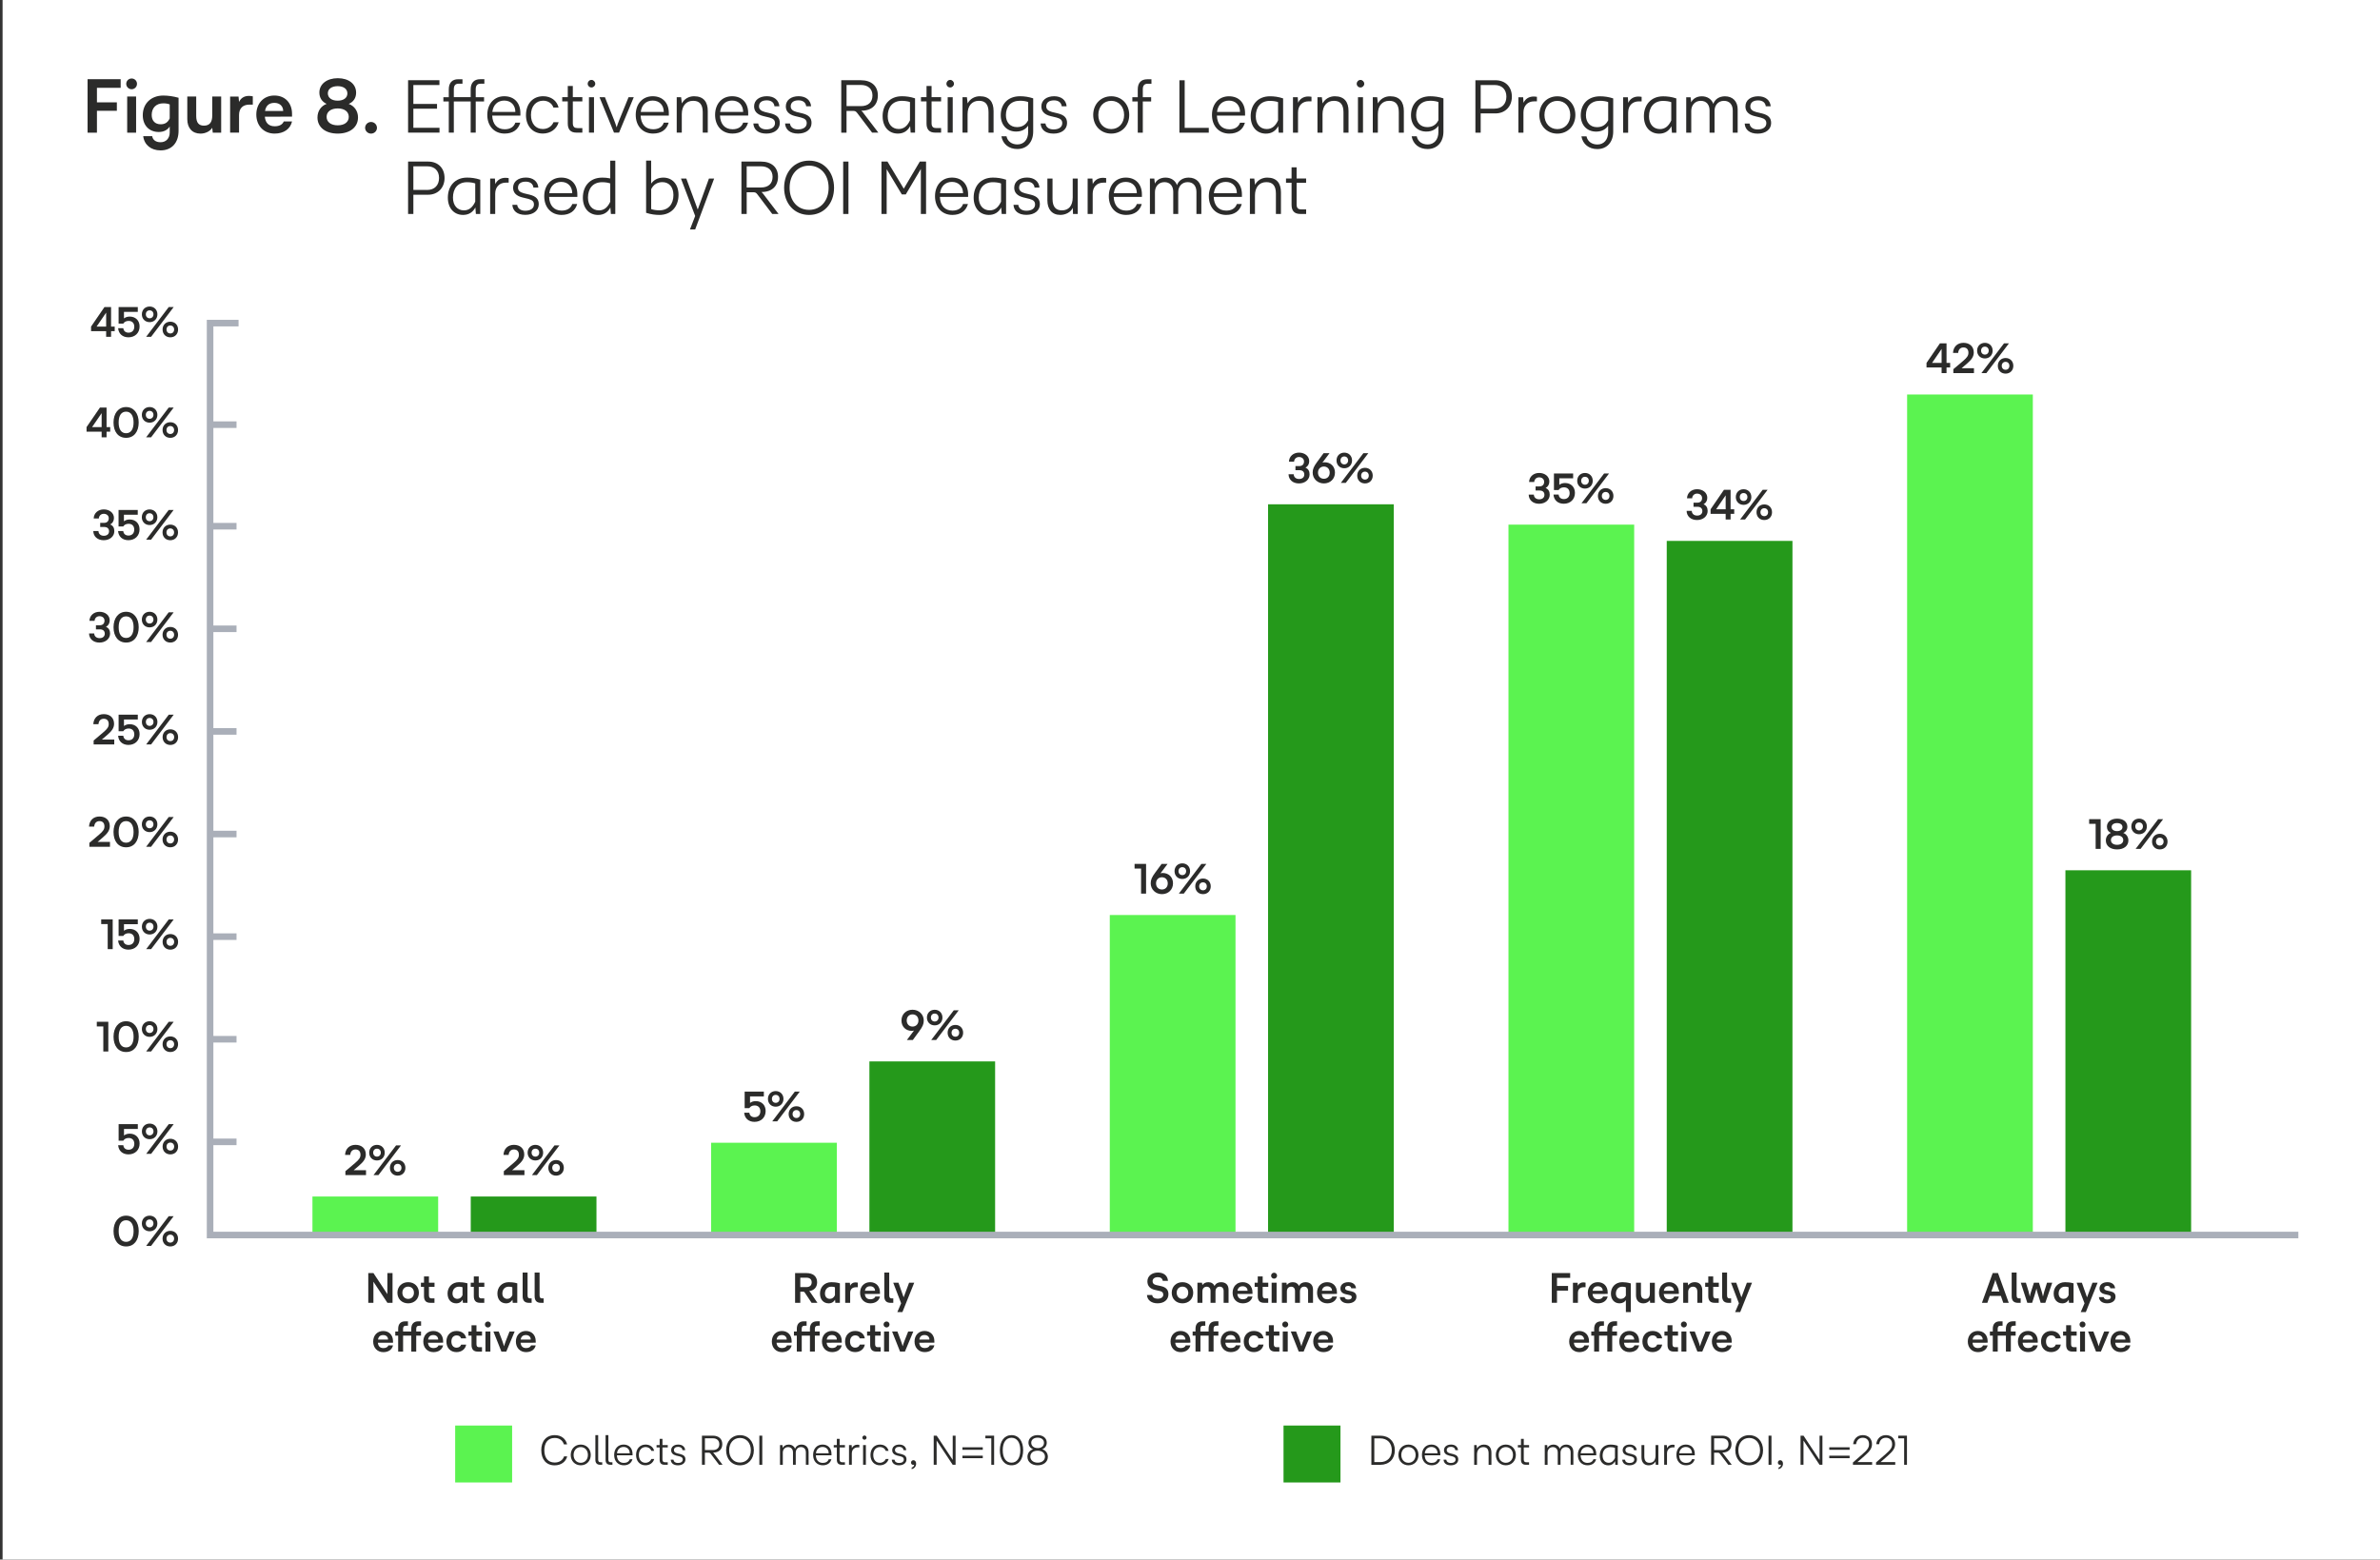 <?xml version="1.0" encoding="UTF-8"?><svg id="Layer_1" xmlns="http://www.w3.org/2000/svg" viewBox="0 0 1024 671.15"><rect x="0" y="0" width="1024" height="671.15" fill="#333333" stroke="none"/><defs><style>.cls-1{stroke:#aaafb9;stroke-width:2.83px;}.cls-1,.cls-2{fill:none;}.cls-2,.cls-3,.cls-4,.cls-5,.cls-6{stroke-width:0px;}.cls-3{fill:#5bf350;}.cls-4{fill:#25991b;}.cls-5{fill:#2b2b2a;}.cls-6{fill:#fff;}</style></defs><rect class="cls-6" x="1.11" width="1023.66" height="671.15"/><rect class="cls-2" y="-86.9" width="35.66" height="158.34"/><rect class="cls-3" x="134.43" y="514.91" width="54.09" height="15.62"/><rect class="cls-4" x="202.54" y="514.91" width="54.09" height="15.62"/><rect class="cls-3" x="305.96" y="491.77" width="54.09" height="38.76"/><rect class="cls-4" x="374.06" y="456.77" width="54.09" height="73.76"/><rect class="cls-3" x="477.49" y="393.77" width="54.09" height="136.76"/><rect class="cls-4" x="545.59" y="217.02" width="54.09" height="313.51"/><rect class="cls-3" x="649.02" y="225.77" width="54.09" height="304.76"/><rect class="cls-4" x="717.12" y="232.77" width="54.09" height="297.76"/><rect class="cls-3" x="820.54" y="169.77" width="54.09" height="360.76"/><rect class="cls-4" x="888.65" y="374.52" width="54.09" height="156.01"/><path class="cls-5" d="m51.91,37.78h-10.2v6.27h8.57v3.62h-8.57v9.42h-4.03v-23.02h14.24v3.72Z"/><path class="cls-5" d="m54.31,36.08c0-1.29,1.04-2.3,2.33-2.3s2.3,1.01,2.3,2.3-1.04,2.33-2.3,2.33-2.33-1.04-2.33-2.33Zm.41,5.45h3.84v15.56h-3.84v-15.56Z"/><path class="cls-5" d="m61.62,58.6h3.87c.22,1.64,1.61,2.61,3.59,2.61,2.36,0,3.94-1.67,3.94-4.22v-2.55c-.88,1.42-2.49,2.36-4.72,2.36-4.16,0-6.87-2.9-6.87-7.21,0-4.98,3.53-8.47,8.82-8.47,2.05,0,4.28.32,6.58.95v14.24c0,5.17-2.96,8.41-7.75,8.41-4.06,0-6.99-2.33-7.46-6.11Zm11.4-7.65v-6.01c-.72-.32-1.73-.47-2.77-.47-3.09,0-4.98,1.98-4.98,4.98,0,2.52,1.45,4.03,3.87,4.03,1.76,0,3.05-.72,3.87-2.52Z"/><path class="cls-5" d="m95.16,41.53v15.56h-3.62l-.22-2.11c-.91,1.51-2.96,2.52-5.04,2.52-3.59,0-5.7-2.42-5.7-6.24v-9.73h3.84v8.38c0,2.96,1.17,4.16,3.31,4.16,2.42,0,3.59-1.42,3.59-4.38v-8.16h3.84Z"/><path class="cls-5" d="m108.77,41.46v3.56h-1.42c-2.77,0-4.5,1.48-4.5,4.5v7.56h-3.84v-15.53h3.62l.22,2.33c.69-1.54,2.11-2.61,4.22-2.61.54,0,1.07.06,1.7.19Z"/><path class="cls-5" d="m125.65,50.19l-11.71.03c.28,2.74,1.73,4.12,4.28,4.12,1.98,0,3.34-.76,3.87-2.08h3.56c-.72,3.24-3.53,5.23-7.5,5.23-4.63,0-7.87-3.37-7.87-8.19s3.18-8.19,7.75-8.19,7.62,3.12,7.62,7.91v1.17Zm-3.81-2.42c0-2.08-1.48-3.5-3.78-3.5s-3.65,1.2-4.03,3.5h7.81Z"/><path class="cls-5" d="m154.03,50.56c0,4.16-3.43,6.93-8.72,6.93s-8.72-2.74-8.72-6.93c0-2.74,1.51-4.94,3.94-5.86-2.02-.91-3.12-2.65-3.12-4.88,0-3.65,3.24-6.17,7.94-6.17s7.87,2.49,7.87,6.24c0,2.24-1.13,3.97-3.18,4.82,2.43.88,4,3.09,4,5.86Zm-3.97-.28c0-2.24-1.86-3.62-4.75-3.62s-4.79,1.39-4.79,3.62,1.86,3.65,4.79,3.65,4.75-1.42,4.75-3.65Zm-9.01-10.11c0,1.92,1.67,3.15,4.22,3.15s4.19-1.2,4.19-3.12-1.64-3.12-4.19-3.12-4.22,1.2-4.22,3.09Z"/><path class="cls-5" d="m157.09,55.01c0-1.39,1.17-2.52,2.55-2.52s2.55,1.13,2.55,2.52-1.17,2.49-2.55,2.49-2.55-1.13-2.55-2.49Z"/><path class="cls-5" d="m177.85,55h11.25v2.08h-13.52v-22.56h13.49v2.08h-11.22v8.13h10.18v2.05h-10.18v8.22Zm28.88-18.97c-1.48,0-2.05.91-2.05,2.39v3.4h3.59v1.83h-3.59v13.42h-2.17v-13.42h-7.25v13.42h-2.17v-13.42h-2.33v-1.83h2.33v-3.37c0-2.8,1.45-4.35,4.03-4.35h1.86v1.92h-1.67c-1.51,0-2.05.91-2.05,2.39v3.4h7.25v-3.37c0-2.8,1.48-4.35,4.06-4.35h1.83v1.92h-1.67Zm17.17,13.71h-12.13c.16,3.72,2.11,5.89,5.39,5.89,2.36,0,3.94-1.01,4.57-2.84h2.11c-.85,3.02-3.21,4.69-6.71,4.69-4.47,0-7.47-3.25-7.47-8.03s2.96-8.03,7.31-8.03,6.93,2.93,6.93,7.25v1.07Zm-2.17-1.58c0-2.9-1.89-4.88-4.76-4.88s-4.79,1.89-5.14,4.88h9.89Zm4.58,1.32c0-4.79,2.93-8.07,7.37-8.07,3.4,0,5.92,1.89,6.65,4.88h-2.21c-.66-1.92-2.43-2.96-4.41-2.96-3.09,0-5.26,2.36-5.26,6.11s2.02,6.08,5.1,6.08c2.14,0,3.88-1.17,4.6-2.93h2.21c-.82,2.93-3.47,4.88-6.81,4.88-4.32,0-7.25-3.21-7.25-8Zm24.25-5.83h-4.1v9.36c0,1.67.82,2.11,2.02,2.11h2.08v1.95h-2.55c-2.46,0-3.72-1.29-3.72-3.91v-9.52h-2.39v-1.83h2.39v-4.82h2.17v4.82h4.1v1.83Zm2.3-7.59c0-.91.72-1.67,1.64-1.67.85,0,1.61.76,1.61,1.67,0,.85-.76,1.58-1.61,1.58-.91,0-1.64-.72-1.64-1.58Zm.54,5.77h2.17v15.25h-2.17v-15.25Zm4.54,0h2.33l3.94,9.83c.41,1.1.82,2.14,1.1,3.15.28-1.04.69-2.05,1.13-3.15l4-9.83h2.24l-6.33,15.25h-2.17l-6.24-15.25Zm29.82,7.91h-12.13c.16,3.72,2.11,5.89,5.39,5.89,2.36,0,3.94-1.01,4.57-2.84h2.11c-.85,3.02-3.21,4.69-6.71,4.69-4.47,0-7.47-3.25-7.47-8.03s2.96-8.03,7.31-8.03,6.93,2.93,6.93,7.25v1.07Zm-2.17-1.58c0-2.9-1.89-4.88-4.76-4.88s-4.79,1.89-5.14,4.88h9.89Zm5.57,8.92v-15.25h1.89l.32,2.68c1.01-1.95,3.02-3.09,5.23-3.09,4.19,0,5.92,2.52,5.92,6.36v9.3h-2.17v-8.82c0-3.59-1.61-4.88-4.13-4.88-3.12,0-4.88,2.33-4.88,5.73v7.97h-2.17Zm30.75-7.34h-12.13c.16,3.72,2.11,5.89,5.39,5.89,2.36,0,3.94-1.01,4.57-2.84h2.11c-.85,3.02-3.21,4.69-6.71,4.69-4.47,0-7.47-3.25-7.47-8.03s2.96-8.03,7.31-8.03,6.93,2.93,6.93,7.25v1.07Zm-2.17-1.58c0-2.9-1.89-4.88-4.76-4.88s-4.79,1.89-5.14,4.88h9.89Zm4.4,4.98h2.08c.19,1.54,1.45,2.55,3.47,2.55,2.36,0,3.75-1.04,3.75-2.68,0-1.26-.63-1.95-2.43-2.43l-2.62-.63c-2.65-.66-3.94-2.08-3.94-4.16,0-2.68,2.24-4.38,5.51-4.38,3.09,0,5.14,1.67,5.36,4.32h-2.11c-.19-1.61-1.39-2.55-3.31-2.55-2.14,0-3.34.95-3.34,2.62,0,1.17.82,1.95,2.49,2.39l2.62.63c2.65.69,3.84,1.89,3.84,4.1,0,2.74-2.33,4.57-5.8,4.57s-5.42-1.7-5.58-4.35Zm13.65,0h2.08c.19,1.54,1.45,2.55,3.47,2.55,2.36,0,3.75-1.04,3.75-2.68,0-1.26-.63-1.95-2.43-2.43l-2.62-.63c-2.65-.66-3.94-2.08-3.94-4.16,0-2.68,2.24-4.38,5.51-4.38,3.09,0,5.14,1.67,5.36,4.32h-2.11c-.19-1.61-1.39-2.55-3.31-2.55-2.14,0-3.34.95-3.34,2.62,0,1.17.82,1.95,2.49,2.39l2.62.63c2.65.69,3.84,1.89,3.84,4.1,0,2.74-2.33,4.57-5.8,4.57s-5.42-1.7-5.58-4.35Zm40.14,3.94h-2.71l-6.4-8.44c-.6-.79-.95-.91-1.95-.91h-2.65v9.36h-2.27v-22.56h8.41c4.57,0,7.34,2.52,7.34,6.52s-2.55,6.59-7.09,6.59h-.03c.44.38.82.85,1.26,1.48l6.08,7.97Zm-13.71-11.41h6.21c3.12,0,4.95-1.7,4.95-4.57s-1.92-4.54-5.01-4.54h-6.14v9.11Zm15.52,4.38c0-4.98,3.06-8.63,8.29-8.63,1.73,0,3.66.22,5.67.91v14.75h-1.89l-.22-2.8c-1.1,2.08-2.87,3.21-5.29,3.21-3.94,0-6.55-2.96-6.55-7.44Zm11.78,1.76v-7.88c-.85-.35-2.33-.54-3.5-.54-4,0-6.08,2.74-6.08,6.65,0,3.31,1.86,5.48,4.73,5.48,2.24,0,3.75-1.35,4.85-3.72Zm13.39-8.16h-4.1v9.36c0,1.67.82,2.11,2.02,2.11h2.08v1.95h-2.55c-2.46,0-3.72-1.29-3.72-3.91v-9.52h-2.39v-1.83h2.39v-4.82h2.17v4.82h4.1v1.83Zm2.29-7.59c0-.91.72-1.67,1.64-1.67.85,0,1.61.76,1.61,1.67,0,.85-.76,1.58-1.61,1.58-.91,0-1.64-.72-1.64-1.58Zm.54,5.77h2.17v15.25h-2.17v-15.25Zm6.38,15.25v-15.25h1.89l.32,2.68c1.01-1.95,3.02-3.09,5.23-3.09,4.19,0,5.92,2.52,5.92,6.36v9.3h-2.17v-8.82c0-3.59-1.61-4.88-4.13-4.88-3.12,0-4.88,2.33-4.88,5.73v7.97h-2.17Zm16.75,1.58h2.17c.47,2.21,2.3,3.5,4.69,3.5,2.84,0,4.63-2.14,4.63-5.33v-2.74c-1.01,1.45-2.65,2.52-5.17,2.52-4,0-6.62-2.84-6.62-7,0-4.79,3.06-8.19,8.29-8.19,1.86,0,3.81.28,5.67.91v14.27c0,4.51-2.65,7.53-6.84,7.53-3.59,0-6.24-2.08-6.84-5.48Zm11.5-6.93v-7.81c-.85-.38-2.33-.57-3.5-.57-4,0-6.08,2.55-6.08,6.21,0,3.09,1.83,5.14,4.76,5.14,1.99,0,3.72-.76,4.82-2.96Zm5.36,1.42h2.08c.19,1.54,1.45,2.55,3.47,2.55,2.36,0,3.75-1.04,3.75-2.68,0-1.26-.63-1.95-2.43-2.43l-2.62-.63c-2.65-.66-3.94-2.08-3.94-4.16,0-2.68,2.24-4.38,5.51-4.38,3.09,0,5.14,1.67,5.36,4.32h-2.11c-.19-1.61-1.39-2.55-3.31-2.55-2.14,0-3.34.95-3.34,2.62,0,1.17.82,1.95,2.49,2.39l2.62.63c2.65.69,3.84,1.89,3.84,4.1,0,2.74-2.33,4.57-5.8,4.57s-5.42-1.7-5.58-4.35Zm30.37-11.72c4.47,0,7.75,3.37,7.75,8.03s-3.28,8.03-7.75,8.03-7.75-3.37-7.75-8.03,3.28-8.03,7.75-8.03Zm0,14.12c3.25,0,5.55-2.52,5.55-6.08s-2.3-6.08-5.55-6.08-5.55,2.52-5.55,6.08,2.27,6.08,5.55,6.08Zm15.64-19.5c-1.51,0-2.05.91-2.05,2.39v3.4h3.59v1.83h-3.59v13.42h-2.17v-13.42h-2.33v-1.83h2.33v-3.37c0-2.8,1.45-4.35,4.03-4.35h1.86v1.92h-1.67Zm15.97,18.97h10.37v2.08h-12.64v-22.56h2.27v20.48Zm25.98-5.26h-12.13c.16,3.72,2.11,5.89,5.39,5.89,2.36,0,3.94-1.01,4.57-2.84h2.11c-.85,3.02-3.21,4.69-6.71,4.69-4.47,0-7.47-3.25-7.47-8.03s2.96-8.03,7.31-8.03,6.93,2.93,6.93,7.25v1.07Zm-2.17-1.58c0-2.9-1.89-4.88-4.76-4.88s-4.79,1.89-5.14,4.88h9.89Zm4.58,1.89c0-4.98,3.06-8.63,8.29-8.63,1.73,0,3.66.22,5.67.91v14.75h-1.89l-.22-2.8c-1.1,2.08-2.87,3.21-5.29,3.21-3.94,0-6.55-2.96-6.55-7.44Zm11.78,1.76v-7.88c-.85-.35-2.33-.54-3.5-.54-4,0-6.08,2.74-6.08,6.65,0,3.31,1.86,5.48,4.73,5.48,2.24,0,3.75-1.35,4.85-3.72Zm14.39-10.18v1.95h-1.2c-2.8,0-4.6,1.89-4.6,4.79v8.7h-2.17v-15.25h2.05l.16,2.39c.69-1.58,2.21-2.71,4.35-2.71.47,0,.88.06,1.42.13Zm2.57,15.44v-15.25h1.89l.32,2.68c1.01-1.95,3.02-3.09,5.23-3.09,4.19,0,5.92,2.52,5.92,6.36v9.3h-2.17v-8.82c0-3.59-1.61-4.88-4.13-4.88-3.12,0-4.88,2.33-4.88,5.73v7.97h-2.17Zm16.88-21.02c0-.91.72-1.67,1.64-1.67.85,0,1.61.76,1.61,1.67,0,.85-.76,1.58-1.61,1.58-.91,0-1.64-.72-1.64-1.58Zm.54,5.77h2.17v15.25h-2.17v-15.25Zm6.38,15.25v-15.25h1.89l.32,2.68c1.01-1.95,3.02-3.09,5.23-3.09,4.19,0,5.92,2.52,5.92,6.36v9.3h-2.17v-8.82c0-3.59-1.61-4.88-4.13-4.88-3.12,0-4.88,2.33-4.88,5.73v7.97h-2.17Zm16.74,1.58h2.17c.47,2.21,2.3,3.5,4.69,3.5,2.84,0,4.63-2.14,4.63-5.33v-2.74c-1.01,1.45-2.65,2.52-5.17,2.52-4,0-6.62-2.84-6.62-7,0-4.79,3.06-8.19,8.29-8.19,1.86,0,3.81.28,5.67.91v14.27c0,4.51-2.65,7.53-6.84,7.53-3.59,0-6.24-2.08-6.84-5.48Zm11.5-6.93v-7.81c-.85-.38-2.33-.57-3.5-.57-4,0-6.08,2.55-6.08,6.21,0,3.09,1.83,5.14,4.76,5.14,1.99,0,3.72-.76,4.82-2.96Zm31.6-10.11c0,4.1-2.77,7.18-7.09,7.18h-6.33v8.29h-2.27v-22.56h8.6c4.35,0,7.09,2.84,7.09,7.09Zm-7.53,5.14c3.28,0,5.17-2.08,5.17-5.17s-1.92-5.01-5.04-5.01h-6.02v10.18h5.89Zm18.31-5.1v1.95h-1.2c-2.8,0-4.6,1.89-4.6,4.79v8.7h-2.17v-15.25h2.05l.16,2.39c.69-1.58,2.21-2.71,4.35-2.71.47,0,.88.06,1.42.13Zm8.79-.22c4.47,0,7.75,3.37,7.75,8.03s-3.28,8.03-7.75,8.03-7.75-3.37-7.75-8.03,3.28-8.03,7.75-8.03Zm0,14.12c3.25,0,5.55-2.52,5.55-6.08s-2.3-6.08-5.55-6.08-5.55,2.52-5.55,6.08,2.27,6.08,5.55,6.08Zm10.37,3.12h2.17c.47,2.21,2.3,3.5,4.69,3.5,2.84,0,4.63-2.14,4.63-5.33v-2.74c-1.01,1.45-2.65,2.52-5.17,2.52-4,0-6.62-2.84-6.62-7,0-4.79,3.06-8.19,8.29-8.19,1.86,0,3.81.28,5.67.91v14.27c0,4.51-2.65,7.53-6.84,7.53-3.59,0-6.24-2.08-6.84-5.48Zm11.5-6.93v-7.81c-.85-.38-2.33-.57-3.5-.57-4,0-6.08,2.55-6.08,6.21,0,3.09,1.83,5.14,4.76,5.14,1.99,0,3.72-.76,4.82-2.96Zm14.39-10.08v1.95h-1.2c-2.8,0-4.6,1.89-4.6,4.79v8.7h-2.17v-15.25h2.05l.16,2.39c.69-1.58,2.21-2.71,4.35-2.71.47,0,.88.06,1.42.13Zm.97,8.41c0-4.98,3.06-8.63,8.29-8.63,1.73,0,3.66.22,5.67.91v14.75h-1.89l-.22-2.8c-1.1,2.08-2.87,3.21-5.29,3.21-3.94,0-6.55-2.96-6.55-7.44Zm11.78,1.76v-7.88c-.85-.35-2.33-.54-3.5-.54-4,0-6.08,2.74-6.08,6.65,0,3.31,1.86,5.48,4.73,5.48,2.24,0,3.75-1.35,4.85-3.72Zm28.57-4.73v9.99h-2.11v-9.52c0-2.62-1.45-4.19-3.78-4.19-2.55,0-4.06,1.95-4.06,4.32v9.39h-2.14v-9.55c0-2.62-1.48-4.16-3.78-4.16-2.55,0-4.1,1.95-4.1,4.29v9.42h-2.17v-15.25h1.89l.25,2.17c.76-1.61,2.46-2.58,4.6-2.58,2.39,0,4.19,1.26,4.92,3.25.69-1.99,2.55-3.25,5.01-3.25,3.31,0,5.48,2.14,5.48,5.67Zm3.03,6.05h2.08c.19,1.54,1.45,2.55,3.47,2.55,2.36,0,3.75-1.04,3.75-2.68,0-1.26-.63-1.95-2.43-2.43l-2.62-.63c-2.65-.66-3.94-2.08-3.94-4.16,0-2.68,2.24-4.38,5.51-4.38,3.09,0,5.14,1.67,5.36,4.32h-2.11c-.19-1.61-1.39-2.55-3.31-2.55-2.14,0-3.34.95-3.34,2.62,0,1.17.82,1.95,2.49,2.39l2.62.63c2.65.69,3.84,1.89,3.84,4.1,0,2.74-2.33,4.57-5.8,4.57s-5.42-1.7-5.58-4.35Z"/><path class="cls-5" d="m191.27,76.62c0,4.09-2.77,7.18-7.09,7.18h-6.33v8.28h-2.27v-22.55h8.6c4.35,0,7.09,2.83,7.09,7.09Zm-7.53,5.13c3.28,0,5.16-2.08,5.16-5.17s-1.92-5.01-5.04-5.01h-6.01v10.17h5.89Z"/><path class="cls-5" d="m192.69,85.06c0-4.98,3.05-8.63,8.28-8.63,1.73,0,3.65.22,5.67.91v14.74h-1.89l-.22-2.8c-1.1,2.08-2.87,3.21-5.29,3.21-3.94,0-6.55-2.96-6.55-7.43Zm11.78,1.76v-7.87c-.85-.35-2.33-.54-3.5-.54-4,0-6.08,2.74-6.08,6.64,0,3.31,1.86,5.48,4.72,5.48,2.24,0,3.75-1.35,4.85-3.72Z"/><path class="cls-5" d="m218.86,76.65v1.95h-1.2c-2.8,0-4.6,1.89-4.6,4.79v8.69h-2.17v-15.24h2.05l.16,2.39c.69-1.57,2.2-2.71,4.35-2.71.47,0,.88.06,1.42.13Z"/><path class="cls-5" d="m220.44,88.14h2.08c.19,1.54,1.45,2.55,3.46,2.55,2.36,0,3.75-1.04,3.75-2.68,0-1.26-.63-1.95-2.42-2.43l-2.61-.63c-2.64-.66-3.94-2.08-3.94-4.16,0-2.68,2.24-4.38,5.51-4.38,3.09,0,5.13,1.67,5.35,4.31h-2.11c-.19-1.61-1.39-2.55-3.31-2.55-2.14,0-3.34.94-3.34,2.61,0,1.17.82,1.95,2.49,2.39l2.61.63c2.65.69,3.84,1.89,3.84,4.09,0,2.74-2.33,4.57-5.79,4.57s-5.42-1.7-5.57-4.35Z"/><path class="cls-5" d="m248.38,84.74h-12.12c.16,3.72,2.11,5.89,5.39,5.89,2.36,0,3.94-1.01,4.57-2.83h2.11c-.85,3.02-3.21,4.69-6.71,4.69-4.47,0-7.46-3.24-7.46-8.03s2.96-8.03,7.31-8.03,6.93,2.93,6.93,7.24v1.07Zm-2.17-1.58c0-2.9-1.89-4.88-4.75-4.88s-4.79,1.89-5.13,4.88h9.89Z"/><path class="cls-5" d="m259.06,76.43c1.13,0,2.33.09,3.5.35v-7.65h2.17v22.96h-1.89l-.22-2.8c-1.1,2.08-2.87,3.21-5.29,3.21-3.94,0-6.55-2.93-6.55-7.43,0-4.98,3.05-8.63,8.28-8.63Zm-1.35,14.11c2.24,0,3.75-1.35,4.85-3.72v-7.87c-.85-.38-2.33-.54-3.5-.54-4,0-6.08,2.74-6.08,6.64,0,3.34,1.86,5.48,4.72,5.48Z"/><path class="cls-5" d="m277.99,91.58v-22.46h2.17v9.89c1.01-1.39,2.65-2.58,5.23-2.58,3.94,0,6.55,2.96,6.55,7.43,0,4.98-3.06,8.63-8.25,8.63-1.73,0-3.68-.25-5.7-.91Zm11.75-7.72c0-3.31-1.86-5.48-4.72-5.48-1.98,0-3.75.82-4.85,3.02v8.57c.85.35,2.36.54,3.5.54,4,0,6.08-2.74,6.08-6.65Z"/><path class="cls-5" d="m296.86,98.73l2.24-5.79-6.11-16.09h2.3l4.91,13.32,4.82-13.32h2.24l-8.16,21.89h-2.24Z"/><path class="cls-5" d="m334.97,92.08h-2.71l-6.39-8.44c-.6-.79-.94-.91-1.95-.91h-2.65v9.35h-2.27v-22.55h8.41c4.57,0,7.34,2.52,7.34,6.52s-2.55,6.58-7.09,6.58h-.03c.44.38.82.85,1.26,1.48l6.08,7.97Zm-13.7-11.4h6.2c3.12,0,4.94-1.7,4.94-4.57s-1.92-4.54-5.01-4.54h-6.14v9.1Z"/><path class="cls-5" d="m348.11,92.49c-6.33,0-10.74-4.85-10.74-11.68s4.44-11.68,10.74-11.68,10.74,4.82,10.74,11.68-4.44,11.68-10.74,11.68Zm0-21.2c-4.98,0-8.38,3.87-8.38,9.51s3.4,9.51,8.38,9.51,8.41-3.91,8.41-9.51-3.43-9.51-8.41-9.51Z"/><path class="cls-5" d="m365.05,92.08h-2.27v-22.55h2.27v22.55Z"/><path class="cls-5" d="m395.76,69.53h2.68v22.55h-2.24v-19.37l-6.49,10.96h-1.7l-6.52-10.87v19.27h-2.24v-22.55h2.58l7.02,11.68,6.9-11.68Z"/><path class="cls-5" d="m416.52,84.74h-12.13c.16,3.72,2.11,5.89,5.39,5.89,2.36,0,3.94-1.01,4.57-2.83h2.11c-.85,3.02-3.21,4.69-6.71,4.69-4.47,0-7.46-3.24-7.46-8.03s2.96-8.03,7.31-8.03,6.93,2.93,6.93,7.24v1.07Zm-2.17-1.58c0-2.9-1.89-4.88-4.76-4.88s-4.79,1.89-5.13,4.88h9.89Z"/><path class="cls-5" d="m418.92,85.06c0-4.98,3.05-8.63,8.28-8.63,1.73,0,3.65.22,5.67.91v14.74h-1.89l-.22-2.8c-1.1,2.08-2.87,3.21-5.29,3.21-3.94,0-6.55-2.96-6.55-7.43Zm11.78,1.76v-7.87c-.85-.35-2.33-.54-3.5-.54-4,0-6.08,2.74-6.08,6.64,0,3.31,1.86,5.48,4.72,5.48,2.24,0,3.75-1.35,4.85-3.72Z"/><path class="cls-5" d="m436.05,88.14h2.08c.19,1.54,1.45,2.55,3.46,2.55,2.36,0,3.75-1.04,3.75-2.68,0-1.26-.63-1.95-2.42-2.43l-2.61-.63c-2.64-.66-3.94-2.08-3.94-4.16,0-2.68,2.24-4.38,5.51-4.38,3.09,0,5.13,1.67,5.35,4.31h-2.11c-.19-1.61-1.39-2.55-3.31-2.55-2.14,0-3.34.94-3.34,2.61,0,1.17.82,1.95,2.49,2.39l2.61.63c2.65.69,3.84,1.89,3.84,4.09,0,2.74-2.33,4.57-5.79,4.57s-5.42-1.7-5.57-4.35Z"/><path class="cls-5" d="m463.71,76.84v15.24h-2.05l-.09-2.65c-.85,1.83-2.99,3.05-5.39,3.05-3.59,0-5.54-2.49-5.54-6.2v-9.45h2.21v8.75c0,3.62,1.61,4.95,4.03,4.95,2.93,0,4.66-1.98,4.66-5.61v-8.09h2.17Z"/><path class="cls-5" d="m475.93,76.65v1.95h-1.2c-2.8,0-4.6,1.89-4.6,4.79v8.69h-2.17v-15.24h2.05l.16,2.39c.69-1.57,2.21-2.71,4.35-2.71.47,0,.88.06,1.42.13Z"/><path class="cls-5" d="m491.3,84.74h-12.13c.16,3.72,2.11,5.89,5.39,5.89,2.36,0,3.94-1.01,4.57-2.83h2.11c-.85,3.02-3.21,4.69-6.71,4.69-4.47,0-7.46-3.24-7.46-8.03s2.96-8.03,7.31-8.03,6.93,2.93,6.93,7.24v1.07Zm-2.17-1.58c0-2.9-1.89-4.88-4.76-4.88s-4.79,1.89-5.13,4.88h9.89Z"/><path class="cls-5" d="m516.88,82.1v9.98h-2.11v-9.51c0-2.61-1.45-4.19-3.78-4.19-2.55,0-4.06,1.95-4.06,4.32v9.38h-2.14v-9.54c0-2.61-1.48-4.16-3.78-4.16-2.55,0-4.09,1.95-4.09,4.28v9.42h-2.17v-15.24h1.89l.25,2.17c.76-1.61,2.46-2.58,4.6-2.58,2.39,0,4.19,1.26,4.91,3.24.69-1.98,2.55-3.24,5.01-3.24,3.31,0,5.48,2.14,5.48,5.67Z"/><path class="cls-5" d="m534.33,84.74h-12.13c.16,3.72,2.11,5.89,5.39,5.89,2.36,0,3.94-1.01,4.57-2.83h2.11c-.85,3.02-3.21,4.69-6.71,4.69-4.47,0-7.46-3.24-7.46-8.03s2.96-8.03,7.31-8.03,6.93,2.93,6.93,7.24v1.07Zm-2.17-1.58c0-2.9-1.89-4.88-4.76-4.88s-4.79,1.89-5.13,4.88h9.89Z"/><path class="cls-5" d="m537.77,92.08v-15.24h1.89l.32,2.68c1.01-1.95,3.02-3.09,5.23-3.09,4.19,0,5.92,2.52,5.92,6.36v9.29h-2.17v-8.82c0-3.59-1.61-4.88-4.13-4.88-3.12,0-4.88,2.33-4.88,5.73v7.97h-2.17Z"/><path class="cls-5" d="m561.96,78.66h-4.09v9.35c0,1.67.82,2.11,2.02,2.11h2.08v1.95h-2.55c-2.46,0-3.72-1.29-3.72-3.91v-9.51h-2.39v-1.83h2.39v-4.82h2.17v4.82h4.09v1.83Z"/><polyline class="cls-1" points="102.64 139.05 90.39 139.05 90.39 531.48 988.87 531.48"/><line class="cls-1" x1="101.77" y1="270.6" x2="89.52" y2="270.6"/><path class="cls-5" d="m47.36,272.64c0,2.21-1.91,3.89-4.57,3.89s-4.43-1.61-4.48-3.94h2.22c.03,1.21.94,2.03,2.31,2.03s2.24-.73,2.24-1.92-.77-1.86-2.08-1.86h-1.72v-1.77h1.63c1.29,0,2.05-.73,2.05-1.98,0-1.14-.88-1.92-2.15-1.92s-2.06.91-2.12,2.01h-2.21c.07-2.28,1.87-3.9,4.34-3.9s4.38,1.52,4.38,3.68c0,1.24-.58,2.24-1.61,2.8,1.17.47,1.77,1.45,1.77,2.89Z"/><path class="cls-5" d="m54.26,263.27c3.27,0,5.42,2.68,5.42,6.65s-2.03,6.6-5.42,6.6-5.41-2.64-5.41-6.6,2.13-6.65,5.41-6.65Zm0,11.27c2.03,0,3.22-1.66,3.22-4.62s-1.19-4.67-3.22-4.67-3.2,1.65-3.2,4.67,1.19,4.62,3.2,4.62Z"/><path class="cls-5" d="m64.37,269.99c-1.94,0-3.34-1.4-3.34-3.36s1.4-3.36,3.34-3.36,3.34,1.4,3.34,3.36-1.4,3.36-3.34,3.36Zm0-5.08c-.98,0-1.63.7-1.63,1.71s.67,1.71,1.63,1.71,1.65-.7,1.65-1.71-.67-1.71-1.65-1.71Zm.65,11.38h-2.14l9.71-12.79h2.13l-9.71,12.79Zm8.26.23c-1.96,0-3.34-1.4-3.34-3.36s1.38-3.36,3.34-3.36,3.33,1.4,3.33,3.36-1.38,3.36-3.33,3.36Zm0-5.08c-.98,0-1.65.7-1.65,1.71s.67,1.71,1.65,1.71,1.63-.7,1.63-1.71-.67-1.71-1.63-1.71Z"/><line class="cls-1" x1="101.77" y1="314.76" x2="89.52" y2="314.76"/><path class="cls-5" d="m43.84,318.25h5.32v2.1h-8.87v-1.68l4.18-3.54c1.73-1.47,2.31-2.31,2.31-3.54,0-1.45-.79-2.28-2.13-2.28s-2.17.88-2.28,2.35h-2.22c.12-2.63,1.87-4.34,4.5-4.34s4.43,1.56,4.43,4.15c0,1.79-.98,3.13-2.92,4.79l-2.31,1.98Z"/><path class="cls-5" d="m60.06,315.9c0,2.76-1.96,4.67-4.8,4.67-2.54,0-4.27-1.56-4.43-3.94h2.22c.12,1.21.96,1.94,2.26,1.94,1.5,0,2.47-1,2.47-2.56s-.95-2.5-2.43-2.5c-1.14,0-1.89.47-2.31,1.16h-2.01v-7.12h8.26v2.07h-5.95v2.82c.63-.51,1.49-.79,2.47-.79,2.5,0,4.25,1.68,4.25,4.25Z"/><path class="cls-5" d="m64.39,314.05c-1.94,0-3.34-1.4-3.34-3.36s1.4-3.36,3.34-3.36,3.34,1.4,3.34,3.36-1.4,3.36-3.34,3.36Zm0-5.08c-.98,0-1.63.7-1.63,1.71s.67,1.71,1.63,1.71,1.65-.7,1.65-1.71-.67-1.71-1.65-1.71Zm.65,11.38h-2.14l9.71-12.79h2.13l-9.71,12.79Zm8.26.23c-1.96,0-3.34-1.4-3.34-3.36s1.38-3.36,3.34-3.36,3.33,1.4,3.33,3.36-1.38,3.36-3.33,3.36Zm0-5.08c-.98,0-1.65.7-1.65,1.71s.67,1.71,1.65,1.71,1.63-.7,1.63-1.71-.67-1.71-1.63-1.71Z"/><line class="cls-1" x1="101.77" y1="358.92" x2="89.52" y2="358.92"/><path class="cls-5" d="m42,362.3h5.32v2.1h-8.87v-1.68l4.18-3.54c1.73-1.47,2.31-2.31,2.31-3.54,0-1.45-.79-2.28-2.13-2.28s-2.17.88-2.28,2.35h-2.22c.12-2.63,1.87-4.34,4.5-4.34s4.43,1.56,4.43,4.15c0,1.79-.98,3.13-2.92,4.79l-2.31,1.98Z"/><path class="cls-5" d="m54.25,351.38c3.27,0,5.42,2.68,5.42,6.65s-2.03,6.6-5.42,6.6-5.41-2.64-5.41-6.6,2.13-6.65,5.41-6.65Zm0,11.27c2.03,0,3.22-1.66,3.22-4.62s-1.19-4.67-3.22-4.67-3.2,1.65-3.2,4.67,1.19,4.62,3.2,4.62Z"/><path class="cls-5" d="m64.37,358.1c-1.94,0-3.34-1.4-3.34-3.36s1.4-3.36,3.34-3.36,3.34,1.4,3.34,3.36-1.4,3.36-3.34,3.36Zm0-5.08c-.98,0-1.63.7-1.63,1.71s.67,1.71,1.63,1.71,1.65-.7,1.65-1.71-.67-1.71-1.65-1.71Zm.65,11.38h-2.14l9.71-12.79h2.13l-9.71,12.79Zm8.26.23c-1.96,0-3.34-1.4-3.34-3.36s1.38-3.36,3.34-3.36,3.33,1.4,3.33,3.36-1.38,3.36-3.33,3.36Zm0-5.08c-.98,0-1.65.7-1.65,1.71s.67,1.71,1.65,1.71,1.63-.7,1.63-1.71-.67-1.71-1.63-1.71Z"/><line class="cls-1" x1="101.77" y1="403.08" x2="89.52" y2="403.08"/><path class="cls-5" d="m43.54,397.67v-2.01h4.95v12.79h-2.15v-10.78h-2.8Z"/><path class="cls-5" d="m60.06,404c0,2.77-1.96,4.67-4.8,4.67-2.54,0-4.27-1.56-4.43-3.94h2.22c.12,1.21.96,1.94,2.26,1.94,1.5,0,2.47-1,2.47-2.56s-.95-2.5-2.43-2.5c-1.14,0-1.89.47-2.31,1.16h-2.01v-7.12h8.26v2.07h-5.95v2.82c.63-.51,1.49-.79,2.47-.79,2.5,0,4.25,1.68,4.25,4.25Z"/><path class="cls-5" d="m64.39,402.15c-1.94,0-3.34-1.4-3.34-3.36s1.4-3.36,3.34-3.36,3.34,1.4,3.34,3.36-1.4,3.36-3.34,3.36Zm0-5.08c-.98,0-1.63.7-1.63,1.71s.67,1.71,1.63,1.71,1.65-.7,1.65-1.71-.67-1.71-1.65-1.71Zm.65,11.38h-2.14l9.71-12.79h2.13l-9.71,12.79Zm8.26.23c-1.96,0-3.34-1.4-3.34-3.36s1.38-3.36,3.34-3.36,3.33,1.4,3.33,3.36-1.38,3.36-3.33,3.36Zm0-5.08c-.98,0-1.65.7-1.65,1.71s.67,1.71,1.65,1.71,1.63-.7,1.63-1.71-.67-1.71-1.63-1.71Z"/><line class="cls-1" x1="101.77" y1="447.23" x2="89.52" y2="447.23"/><path class="cls-5" d="m41.65,441.72v-2.01h4.95v12.79h-2.15v-10.78h-2.8Z"/><path class="cls-5" d="m54.26,439.48c3.27,0,5.43,2.68,5.43,6.65s-2.03,6.6-5.43,6.6-5.41-2.64-5.41-6.6,2.13-6.65,5.41-6.65Zm0,11.27c2.03,0,3.22-1.66,3.22-4.62s-1.19-4.67-3.22-4.67-3.2,1.65-3.2,4.67,1.19,4.62,3.2,4.62Z"/><path class="cls-5" d="m64.38,446.2c-1.94,0-3.34-1.4-3.34-3.36s1.4-3.36,3.34-3.36,3.34,1.4,3.34,3.36-1.4,3.36-3.34,3.36Zm0-5.08c-.98,0-1.63.7-1.63,1.71s.67,1.71,1.63,1.71,1.65-.7,1.65-1.71-.67-1.71-1.65-1.71Zm.65,11.38h-2.14l9.71-12.79h2.13l-9.71,12.79Zm8.26.23c-1.96,0-3.34-1.4-3.34-3.36s1.38-3.36,3.34-3.36,3.33,1.4,3.33,3.36-1.38,3.36-3.33,3.36Zm0-5.08c-.98,0-1.65.7-1.65,1.71s.67,1.71,1.65,1.71,1.63-.7,1.63-1.71-.67-1.71-1.63-1.71Z"/><line class="cls-1" x1="101.77" y1="491.39" x2="89.52" y2="491.39"/><path class="cls-5" d="m60.07,492.11c0,2.77-1.96,4.67-4.8,4.67-2.54,0-4.27-1.56-4.43-3.94h2.22c.12,1.21.96,1.94,2.26,1.94,1.5,0,2.47-1,2.47-2.56s-.95-2.5-2.43-2.5c-1.14,0-1.89.47-2.31,1.16h-2.01v-7.12h8.26v2.07h-5.95v2.82c.63-.51,1.49-.79,2.47-.79,2.5,0,4.25,1.68,4.25,4.25Z"/><path class="cls-5" d="m64.39,490.25c-1.94,0-3.34-1.4-3.34-3.36s1.4-3.36,3.34-3.36,3.34,1.4,3.34,3.36-1.4,3.36-3.34,3.36Zm0-5.08c-.98,0-1.63.7-1.63,1.71s.67,1.71,1.63,1.71,1.65-.7,1.65-1.71-.67-1.71-1.65-1.71Zm.65,11.38h-2.14l9.71-12.79h2.13l-9.71,12.79Zm8.26.23c-1.96,0-3.34-1.4-3.34-3.36s1.38-3.36,3.34-3.36,3.33,1.4,3.33,3.36-1.38,3.36-3.33,3.36Zm0-5.08c-.98,0-1.65.7-1.65,1.71s.67,1.71,1.65,1.71,1.63-.7,1.63-1.71-.67-1.71-1.63-1.71Z"/><path class="cls-5" d="m54.26,523.15c3.27,0,5.43,2.68,5.43,6.65s-2.03,6.6-5.43,6.6-5.41-2.64-5.41-6.6,2.13-6.65,5.41-6.65Zm0,11.27c2.03,0,3.22-1.66,3.22-4.62s-1.19-4.67-3.22-4.67-3.2,1.65-3.2,4.67,1.19,4.62,3.2,4.62Z"/><path class="cls-5" d="m64.37,529.87c-1.94,0-3.34-1.4-3.34-3.36s1.4-3.36,3.34-3.36,3.34,1.4,3.34,3.36-1.4,3.36-3.34,3.36Zm0-5.08c-.98,0-1.63.7-1.63,1.71s.67,1.71,1.63,1.71,1.65-.7,1.65-1.71-.67-1.71-1.65-1.71Zm.65,11.38h-2.14l9.71-12.79h2.13l-9.71,12.79Zm8.26.23c-1.96,0-3.34-1.4-3.34-3.36s1.38-3.36,3.34-3.36,3.33,1.4,3.33,3.36-1.38,3.36-3.33,3.36Zm0-5.08c-.98,0-1.65.7-1.65,1.71s.67,1.71,1.65,1.71,1.63-.7,1.63-1.71-.67-1.71-1.63-1.71Z"/><path class="cls-5" d="m166.68,547.86h2.21v12.79h-2.21l-6.02-9.07v9.07h-2.21v-12.79h2.22l6,9.07v-9.07Z"/><path class="cls-5" d="m175.61,551.78c2.68,0,4.62,1.85,4.62,4.55s-1.94,4.55-4.62,4.55-4.62-1.86-4.62-4.55,1.94-4.55,4.62-4.55Zm0,7.19c1.47,0,2.49-1.08,2.49-2.66s-1.02-2.62-2.49-2.62-2.49,1.07-2.49,2.62,1.01,2.66,2.49,2.66Z"/><path class="cls-5" d="m186.95,553.79h-2.4v3.64c0,1.03.45,1.33,1.1,1.33h1.28v1.89h-1.82c-1.65,0-2.68-.79-2.68-2.85v-4.01h-1.33v-1.79h1.33v-2.7h2.12v2.7h2.4v1.79Z"/><path class="cls-5" d="m192.56,556.68c0-2.8,1.96-4.9,4.9-4.9.89,0,2.1.05,3.66.49v8.38h-1.96l-.12-1.35c-.47.91-1.4,1.58-2.76,1.58-2.22,0-3.71-1.65-3.71-4.2Zm6.44.68v-3.4c-.4-.17-.96-.25-1.54-.25-1.71,0-2.76,1.22-2.76,2.96,0,1.37.84,2.28,2.1,2.28,1.02,0,1.75-.58,2.21-1.59Z"/><path class="cls-5" d="m208.38,553.79h-2.4v3.64c0,1.03.45,1.33,1.1,1.33h1.28v1.89h-1.82c-1.65,0-2.68-.79-2.68-2.85v-4.01h-1.33v-1.79h1.33v-2.7h2.12v2.7h2.4v1.79Z"/><path class="cls-5" d="m214,556.68c0-2.8,1.96-4.9,4.9-4.9.89,0,2.1.05,3.66.49v8.38h-1.96l-.12-1.35c-.47.91-1.4,1.58-2.76,1.58-2.22,0-3.71-1.65-3.71-4.2Zm6.44.68v-3.4c-.4-.17-.96-.25-1.54-.25-1.71,0-2.76,1.22-2.76,2.96,0,1.37.84,2.28,2.1,2.28,1.02,0,1.75-.58,2.21-1.59Z"/><path class="cls-5" d="m228.74,558.75v1.91h-1.19c-1.61,0-2.68-.77-2.68-2.83v-10.19h2.12v9.8c0,1,.4,1.31,1.05,1.31h.7Z"/><path class="cls-5" d="m233.9,558.75v1.91h-1.19c-1.61,0-2.68-.77-2.68-2.83v-10.19h2.12v9.8c0,1,.4,1.31,1.05,1.31h.7Z"/><path class="cls-5" d="m169.09,577.83l-6.51.02c.16,1.52.96,2.29,2.38,2.29,1.1,0,1.85-.42,2.15-1.15h1.98c-.4,1.8-1.96,2.9-4.16,2.9-2.57,0-4.37-1.87-4.37-4.55s1.77-4.55,4.3-4.55,4.23,1.73,4.23,4.39v.65Zm-2.12-1.35c0-1.15-.82-1.94-2.1-1.94s-2.03.66-2.24,1.94h4.34Zm13.39-5.95c-1,0-1.28.54-1.28,1.33v1.15h2.06v1.78h-2.06v6.86h-2.12v-6.86h-3.53v6.86h-2.12v-6.86h-1.24v-1.78h1.24v-1.14c0-2.2,1.15-3.24,3.06-3.24h1.15v1.89h-.82c-1,0-1.28.54-1.28,1.33v1.15h3.53v-1.14c0-2.2,1.15-3.24,3.08-3.24h1.14v1.89h-.82Zm10.29,7.29l-6.51.02c.16,1.52.96,2.29,2.38,2.29,1.1,0,1.85-.42,2.15-1.15h1.98c-.4,1.8-1.96,2.9-4.16,2.9-2.57,0-4.37-1.87-4.37-4.55s1.77-4.55,4.3-4.55,4.23,1.73,4.23,4.39v.65Zm-2.12-1.35c0-1.15-.82-1.94-2.1-1.94s-2.03.66-2.24,1.94h4.34Zm3.54.84c0-2.68,1.77-4.53,4.32-4.53,2.29,0,3.87,1.21,4.18,3.18h-2.17c-.28-.86-.98-1.28-1.92-1.28-1.36,0-2.27,1-2.27,2.62s.84,2.66,2.2,2.66c1,0,1.71-.47,2.01-1.31h2.15c-.31,1.92-1.98,3.22-4.16,3.22-2.62,0-4.34-1.82-4.34-4.56Zm15.33-2.52h-2.4v3.64c0,1.03.45,1.33,1.1,1.33h1.28v1.89h-1.82c-1.64,0-2.68-.79-2.68-2.85v-4.01h-1.33v-1.78h1.33v-2.69h2.12v2.69h2.4v1.78Zm1.23-4.81c0-.72.58-1.28,1.29-1.28s1.28.56,1.28,1.28-.58,1.29-1.28,1.29-1.29-.58-1.29-1.29Zm.23,3.03h2.13v8.64h-2.13v-8.64Zm3.46,0h2.27l1.5,3.97c.37,1.03.66,1.92.77,2.4.12-.54.44-1.45.8-2.4l1.57-3.97h2.2l-3.6,8.64h-2.1l-3.43-8.64Zm18.17,4.81l-6.51.02c.16,1.52.96,2.29,2.38,2.29,1.1,0,1.85-.42,2.15-1.15h1.98c-.4,1.8-1.96,2.9-4.16,2.9-2.57,0-4.37-1.87-4.37-4.55s1.77-4.55,4.3-4.55,4.23,1.73,4.23,4.39v.65Zm-2.12-1.35c0-1.15-.82-1.94-2.1-1.94s-2.03.66-2.24,1.94h4.34Z"/><path class="cls-5" d="m152.16,503.6h5.32v2.1h-8.87v-1.68l4.18-3.54c1.73-1.47,2.31-2.31,2.31-3.54,0-1.45-.79-2.28-2.13-2.28s-2.17.88-2.28,2.35h-2.22c.12-2.63,1.87-4.34,4.5-4.34s4.43,1.56,4.43,4.15c0,1.79-.98,3.13-2.92,4.79l-2.31,1.98Z"/><path class="cls-5" d="m162.19,499.4c-1.94,0-3.34-1.4-3.34-3.36s1.4-3.36,3.34-3.36,3.34,1.4,3.34,3.36-1.4,3.36-3.34,3.36Zm0-5.08c-.98,0-1.63.7-1.63,1.71s.67,1.71,1.63,1.71,1.65-.7,1.65-1.71-.67-1.71-1.65-1.71Zm.65,11.38h-2.14l9.71-12.79h2.13l-9.71,12.79Zm8.26.23c-1.96,0-3.34-1.4-3.34-3.36s1.38-3.36,3.34-3.36,3.33,1.4,3.33,3.36-1.38,3.36-3.33,3.36Zm0-5.08c-.98,0-1.65.7-1.65,1.71s.67,1.71,1.65,1.71,1.63-.7,1.63-1.71-.67-1.71-1.63-1.71Z"/><path class="cls-5" d="m220.32,503.6h5.32v2.1h-8.87v-1.68l4.18-3.54c1.73-1.47,2.31-2.31,2.31-3.54,0-1.45-.79-2.28-2.13-2.28s-2.17.88-2.28,2.35h-2.22c.12-2.63,1.87-4.34,4.5-4.34s4.43,1.56,4.43,4.15c0,1.79-.98,3.13-2.92,4.79l-2.31,1.98Z"/><path class="cls-5" d="m230.35,499.4c-1.94,0-3.34-1.4-3.34-3.36s1.4-3.36,3.34-3.36,3.34,1.4,3.34,3.36-1.4,3.36-3.34,3.36Zm0-5.08c-.98,0-1.63.7-1.63,1.71s.67,1.71,1.63,1.71,1.65-.7,1.65-1.71-.67-1.71-1.65-1.71Zm.65,11.38h-2.14l9.71-12.79h2.13l-9.71,12.79Zm8.26.23c-1.96,0-3.34-1.4-3.34-3.36s1.38-3.36,3.34-3.36,3.33,1.4,3.33,3.36-1.38,3.36-3.33,3.36Zm0-5.08c-.98,0-1.65.7-1.65,1.71s.67,1.71,1.65,1.71,1.63-.7,1.63-1.71-.67-1.71-1.63-1.71Z"/><path class="cls-5" d="m493.5,557.31h2.24c.1.98.96,1.58,2.33,1.58,1.49,0,2.43-.67,2.43-1.73,0-.86-.44-1.37-1.49-1.59l-2.03-.46c-2.17-.47-3.31-1.72-3.31-3.68,0-2.24,1.86-3.8,4.55-3.8,2.52,0,4.15,1.37,4.3,3.57h-2.24c-.14-1-.91-1.58-2.1-1.58-1.38,0-2.28.67-2.28,1.73,0,.91.49,1.42,1.56,1.66l2.01.44c2.19.47,3.25,1.59,3.25,3.5,0,2.38-1.85,3.92-4.67,3.92-2.66,0-4.43-1.38-4.57-3.57Z"/><path class="cls-5" d="m508.76,551.78c2.68,0,4.62,1.85,4.62,4.55s-1.94,4.55-4.62,4.55-4.62-1.86-4.62-4.55,1.94-4.55,4.62-4.55Zm0,7.19c1.47,0,2.49-1.08,2.49-2.66s-1.02-2.62-2.49-2.62-2.49,1.07-2.49,2.62,1.01,2.66,2.49,2.66Z"/><path class="cls-5" d="m528.59,555v5.65h-2.12v-5.06c0-1.24-.67-1.89-1.68-1.89s-1.82.67-1.82,2.08v4.87h-2.13v-5.06c0-1.23-.65-1.87-1.66-1.87s-1.84.67-1.84,2.07v4.87h-2.14v-8.65h1.96l.18,1.01c.44-.7,1.31-1.24,2.55-1.24,1.31,0,2.22.63,2.68,1.63.44-1,1.45-1.63,2.77-1.63,2.1,0,3.25,1.22,3.25,3.22Z"/><path class="cls-5" d="m538.88,556.82l-6.51.02c.16,1.52.96,2.29,2.38,2.29,1.1,0,1.85-.42,2.15-1.16h1.98c-.4,1.8-1.96,2.91-4.17,2.91-2.57,0-4.38-1.87-4.38-4.55s1.77-4.55,4.31-4.55,4.24,1.73,4.24,4.39v.65Zm-2.12-1.35c0-1.16-.82-1.94-2.1-1.94s-2.03.67-2.24,1.94h4.34Z"/><path class="cls-5" d="m545.67,553.79h-2.4v3.64c0,1.03.45,1.33,1.1,1.33h1.28v1.89h-1.82c-1.65,0-2.68-.79-2.68-2.85v-4.01h-1.33v-1.79h1.33v-2.7h2.12v2.7h2.4v1.79Z"/><path class="cls-5" d="m546.89,548.98c0-.72.58-1.28,1.29-1.28s1.28.56,1.28,1.28-.58,1.29-1.28,1.29-1.29-.58-1.29-1.29Zm.23,3.03h2.14v8.65h-2.14v-8.65Z"/><path class="cls-5" d="m564.93,555v5.65h-2.12v-5.06c0-1.24-.67-1.89-1.68-1.89s-1.82.67-1.82,2.08v4.87h-2.13v-5.06c0-1.23-.65-1.87-1.66-1.87s-1.84.67-1.84,2.07v4.87h-2.14v-8.65h1.96l.18,1.01c.44-.7,1.31-1.24,2.55-1.24,1.31,0,2.22.63,2.68,1.63.44-1,1.45-1.63,2.77-1.63,2.1,0,3.25,1.22,3.25,3.22Z"/><path class="cls-5" d="m575.22,556.82l-6.51.02c.16,1.52.96,2.29,2.38,2.29,1.1,0,1.85-.42,2.15-1.16h1.98c-.4,1.8-1.96,2.91-4.17,2.91-2.57,0-4.38-1.87-4.38-4.55s1.77-4.55,4.31-4.55,4.24,1.73,4.24,4.39v.65Zm-2.12-1.35c0-1.16-.82-1.94-2.1-1.94s-2.03.67-2.24,1.94h4.34Z"/><path class="cls-5" d="m576.47,558.2h2.05c.1.65.63,1.05,1.54,1.05,1,0,1.54-.4,1.54-1.03,0-.44-.23-.74-1-.91l-1.56-.35c-1.56-.37-2.31-1.12-2.31-2.5,0-1.7,1.43-2.68,3.43-2.68,1.87,0,3.15,1.03,3.27,2.64h-2.05c-.09-.67-.56-1.05-1.31-1.05-.84,0-1.33.38-1.33,1.03,0,.49.38.79,1.12.96l1.56.35c1.45.33,2.19,1,2.19,2.33,0,1.75-1.49,2.83-3.62,2.83s-3.41-1.08-3.52-2.68Z"/><path class="cls-5" d="m512.15,577.82l-6.51.02c.16,1.52.96,2.29,2.38,2.29,1.1,0,1.85-.42,2.15-1.15h1.98c-.4,1.8-1.96,2.9-4.16,2.9-2.57,0-4.37-1.87-4.37-4.55s1.77-4.55,4.3-4.55,4.23,1.73,4.23,4.39v.65Zm-2.12-1.35c0-1.15-.82-1.94-2.1-1.94s-2.03.66-2.24,1.94h4.34Zm13.39-5.95c-1,0-1.28.54-1.28,1.33v1.15h2.06v1.78h-2.06v6.86h-2.12v-6.86h-3.53v6.86h-2.12v-6.86h-1.24v-1.78h1.24v-1.14c0-2.2,1.15-3.24,3.06-3.24h1.15v1.89h-.82c-1,0-1.28.54-1.28,1.33v1.15h3.53v-1.14c0-2.2,1.15-3.24,3.08-3.24h1.14v1.89h-.82Zm10.29,7.29l-6.51.02c.16,1.52.96,2.29,2.38,2.29,1.1,0,1.85-.42,2.15-1.15h1.98c-.4,1.8-1.96,2.9-4.16,2.9-2.57,0-4.37-1.87-4.37-4.55s1.77-4.55,4.3-4.55,4.23,1.73,4.23,4.39v.65Zm-2.12-1.35c0-1.15-.82-1.94-2.1-1.94s-2.03.66-2.24,1.94h4.34Zm3.54.84c0-2.68,1.77-4.53,4.32-4.53,2.29,0,3.87,1.21,4.18,3.18h-2.17c-.28-.86-.98-1.28-1.92-1.28-1.36,0-2.27,1-2.27,2.62s.84,2.66,2.2,2.66c1,0,1.71-.47,2.01-1.31h2.15c-.31,1.92-1.98,3.22-4.16,3.22-2.62,0-4.34-1.82-4.34-4.56Zm15.33-2.52h-2.4v3.64c0,1.03.45,1.33,1.1,1.33h1.28v1.89h-1.82c-1.64,0-2.68-.79-2.68-2.85v-4.01h-1.33v-1.78h1.33v-2.69h2.12v2.69h2.4v1.78Zm1.23-4.81c0-.72.58-1.28,1.29-1.28s1.28.56,1.28,1.28-.58,1.29-1.28,1.29-1.29-.58-1.29-1.29Zm.23,3.03h2.13v8.64h-2.13v-8.64Zm3.46,0h2.27l1.5,3.97c.37,1.03.66,1.92.77,2.4.12-.54.44-1.45.8-2.4l1.57-3.97h2.2l-3.6,8.64h-2.1l-3.43-8.64Zm18.17,4.81l-6.51.02c.16,1.52.96,2.29,2.38,2.29,1.1,0,1.85-.42,2.15-1.15h1.98c-.4,1.8-1.96,2.9-4.16,2.9-2.57,0-4.37-1.87-4.37-4.55s1.77-4.55,4.3-4.55,4.23,1.73,4.23,4.39v.65Zm-2.12-1.35c0-1.15-.82-1.94-2.1-1.94s-2.03.66-2.24,1.94h4.34Z"/><path class="cls-5" d="m351.7,560.65h-2.52l-2.87-4.31c-.26-.38-.4-.47-.86-.47h-1.12v4.78h-2.24v-12.79h4.88c2.91,0,4.6,1.47,4.6,3.99,0,2.03-1.24,3.48-3.4,3.76.26.24.49.56.77.98l2.75,4.06Zm-7.37-10.8v4.04h2.64c1.42,0,2.26-.75,2.26-2.05s-.84-2-2.26-2h-2.64Z"/><path class="cls-5" d="m352.8,556.68c0-2.8,1.96-4.9,4.9-4.9.89,0,2.1.05,3.66.49v8.38h-1.96l-.12-1.35c-.47.91-1.4,1.58-2.76,1.58-2.22,0-3.71-1.65-3.71-4.2Zm6.44.68v-3.4c-.4-.17-.96-.25-1.54-.25-1.71,0-2.76,1.22-2.76,2.96,0,1.37.84,2.28,2.1,2.28,1.02,0,1.75-.58,2.21-1.59Z"/><path class="cls-5" d="m369.08,551.97v1.98h-.79c-1.54,0-2.5.82-2.5,2.5v4.2h-2.14v-8.63h2.01l.12,1.29c.38-.86,1.17-1.45,2.34-1.45.3,0,.59.04.95.11Z"/><path class="cls-5" d="m378.6,556.82l-6.51.02c.16,1.52.96,2.29,2.38,2.29,1.1,0,1.85-.42,2.15-1.16h1.98c-.4,1.8-1.96,2.91-4.17,2.91-2.57,0-4.38-1.87-4.38-4.55s1.77-4.55,4.31-4.55,4.24,1.73,4.24,4.39v.65Zm-2.12-1.35c0-1.16-.82-1.94-2.1-1.94s-2.03.67-2.24,1.94h4.34Z"/><path class="cls-5" d="m384.34,558.75v1.91h-1.19c-1.61,0-2.68-.77-2.68-2.83v-10.19h2.12v9.8c0,1,.4,1.31,1.05,1.31h.7Z"/><path class="cls-5" d="m386.07,564.66l1.64-3.8-3.4-8.86h2.26l2.22,6.3,2.35-6.3h2.21l-5.08,12.65h-2.21Z"/><path class="cls-5" d="m340.61,577.82l-6.51.02c.16,1.52.96,2.29,2.38,2.29,1.1,0,1.85-.42,2.15-1.15h1.98c-.4,1.8-1.96,2.9-4.16,2.9-2.57,0-4.37-1.87-4.37-4.55s1.77-4.55,4.3-4.55,4.23,1.73,4.23,4.39v.65Zm-2.12-1.35c0-1.15-.82-1.94-2.1-1.94s-2.03.66-2.24,1.94h4.34Zm13.39-5.95c-1,0-1.28.54-1.28,1.33v1.15h2.06v1.78h-2.06v6.86h-2.12v-6.86h-3.53v6.86h-2.12v-6.86h-1.24v-1.78h1.24v-1.14c0-2.2,1.15-3.24,3.06-3.24h1.15v1.89h-.82c-1,0-1.28.54-1.28,1.33v1.15h3.53v-1.14c0-2.2,1.15-3.24,3.08-3.24h1.14v1.89h-.82Zm10.29,7.29l-6.51.02c.16,1.52.96,2.29,2.38,2.29,1.1,0,1.85-.42,2.15-1.15h1.98c-.4,1.8-1.96,2.9-4.16,2.9-2.57,0-4.37-1.87-4.37-4.55s1.77-4.55,4.3-4.55,4.23,1.73,4.23,4.39v.65Zm-2.12-1.35c0-1.15-.82-1.94-2.1-1.94s-2.03.66-2.24,1.94h4.34Zm3.54.84c0-2.68,1.77-4.53,4.32-4.53,2.29,0,3.87,1.21,4.18,3.18h-2.17c-.28-.86-.98-1.28-1.92-1.28-1.36,0-2.27,1-2.27,2.62s.84,2.66,2.2,2.66c1,0,1.71-.47,2.01-1.31h2.15c-.31,1.92-1.98,3.22-4.16,3.22-2.62,0-4.34-1.82-4.34-4.56Zm15.33-2.52h-2.4v3.64c0,1.03.45,1.33,1.1,1.33h1.28v1.89h-1.82c-1.64,0-2.68-.79-2.68-2.85v-4.01h-1.33v-1.78h1.33v-2.69h2.12v2.69h2.4v1.78Zm1.23-4.81c0-.72.58-1.28,1.29-1.28s1.28.56,1.28,1.28-.58,1.29-1.28,1.29-1.29-.58-1.29-1.29Zm.23,3.03h2.13v8.64h-2.13v-8.64Zm3.46,0h2.27l1.5,3.97c.37,1.03.66,1.92.77,2.4.12-.54.44-1.45.8-2.4l1.57-3.97h2.2l-3.6,8.64h-2.1l-3.43-8.64Zm18.17,4.81l-6.51.02c.16,1.52.96,2.29,2.38,2.29,1.1,0,1.85-.42,2.15-1.15h1.98c-.4,1.8-1.96,2.9-4.16,2.9-2.57,0-4.37-1.87-4.37-4.55s1.77-4.55,4.3-4.55,4.23,1.73,4.23,4.39v.65Zm-2.12-1.35c0-1.15-.82-1.94-2.1-1.94s-2.03.66-2.24,1.94h4.34Z"/><path class="cls-5" d="m675.57,549.92h-5.67v3.48h4.76v2.01h-4.76v5.23h-2.24v-12.79h7.91v2.07Z"/><path class="cls-5" d="m682.19,551.97v1.98h-.79c-1.54,0-2.5.82-2.5,2.5v4.2h-2.14v-8.63h2.01l.12,1.29c.38-.86,1.17-1.45,2.34-1.45.3,0,.59.04.95.11Z"/><path class="cls-5" d="m691.7,556.82l-6.51.02c.16,1.52.96,2.29,2.38,2.29,1.1,0,1.85-.42,2.15-1.16h1.98c-.4,1.8-1.96,2.91-4.17,2.91-2.57,0-4.38-1.87-4.38-4.55s1.77-4.55,4.31-4.55,4.24,1.73,4.24,4.39v.65Zm-2.12-1.35c0-1.16-.82-1.94-2.1-1.94s-2.03.67-2.24,1.94h4.34Z"/><path class="cls-5" d="m699.54,564.66v-5.16c-.47.74-1.37,1.38-2.73,1.38-2.22,0-3.71-1.65-3.71-4.2,0-2.8,1.96-4.9,4.9-4.9.89,0,2.1.09,3.66.52v12.36h-2.12Zm0-7.14v-3.52c-.4-.18-.96-.28-1.54-.28-1.71,0-2.76,1.22-2.76,2.96,0,1.37.84,2.28,2.1,2.28.96,0,1.75-.47,2.21-1.44Z"/><path class="cls-5" d="m711.99,552.01v8.65h-2.01l-.12-1.17c-.51.84-1.65,1.4-2.8,1.4-2,0-3.17-1.35-3.17-3.47v-5.41h2.13v4.66c0,1.64.65,2.31,1.84,2.31,1.35,0,2-.79,2-2.43v-4.53h2.13Z"/><path class="cls-5" d="m722.33,556.82l-6.51.02c.16,1.52.96,2.29,2.38,2.29,1.1,0,1.85-.42,2.15-1.16h1.98c-.4,1.8-1.96,2.91-4.17,2.91-2.57,0-4.38-1.87-4.38-4.55s1.77-4.55,4.31-4.55,4.24,1.73,4.24,4.39v.65Zm-2.12-1.35c0-1.16-.82-1.94-2.1-1.94s-2.03.67-2.24,1.94h4.34Z"/><path class="cls-5" d="m724.2,560.65v-8.65h1.98l.17,1.15c.54-.88,1.59-1.38,2.77-1.38,2.17,0,3.29,1.35,3.29,3.59v5.29h-2.13v-4.78c0-1.43-.72-2.15-1.82-2.15-1.31,0-2.12.91-2.12,2.31v4.62h-2.14Z"/><path class="cls-5" d="m739.51,553.79h-2.4v3.64c0,1.03.45,1.33,1.1,1.33h1.28v1.89h-1.82c-1.65,0-2.68-.79-2.68-2.85v-4.01h-1.33v-1.79h1.33v-2.7h2.12v2.7h2.4v1.79Z"/><path class="cls-5" d="m744.82,558.75v1.91h-1.19c-1.61,0-2.68-.77-2.68-2.83v-10.19h2.12v9.8c0,1,.4,1.31,1.05,1.31h.7Z"/><path class="cls-5" d="m746.53,564.66l1.64-3.8-3.4-8.86h2.26l2.22,6.3,2.35-6.3h2.21l-5.08,12.65h-2.21Z"/><path class="cls-5" d="m683.67,577.82l-6.51.02c.16,1.52.96,2.29,2.38,2.29,1.1,0,1.85-.42,2.15-1.15h1.98c-.4,1.8-1.96,2.9-4.16,2.9-2.57,0-4.37-1.87-4.37-4.55s1.77-4.55,4.3-4.55,4.23,1.73,4.23,4.39v.65Zm-2.12-1.35c0-1.15-.82-1.94-2.1-1.94s-2.03.66-2.24,1.94h4.34Zm13.39-5.95c-1,0-1.28.54-1.28,1.33v1.15h2.06v1.78h-2.06v6.86h-2.12v-6.86h-3.53v6.86h-2.12v-6.86h-1.24v-1.78h1.24v-1.14c0-2.2,1.15-3.24,3.06-3.24h1.15v1.89h-.82c-1,0-1.28.54-1.28,1.33v1.15h3.53v-1.14c0-2.2,1.15-3.24,3.08-3.24h1.14v1.89h-.82Zm10.29,7.29l-6.51.02c.16,1.52.96,2.29,2.38,2.29,1.1,0,1.85-.42,2.15-1.15h1.98c-.4,1.8-1.96,2.9-4.16,2.9-2.57,0-4.37-1.87-4.37-4.55s1.77-4.55,4.3-4.55,4.23,1.73,4.23,4.39v.65Zm-2.12-1.35c0-1.15-.82-1.94-2.1-1.94s-2.03.66-2.24,1.94h4.34Zm3.54.84c0-2.68,1.77-4.53,4.32-4.53,2.29,0,3.87,1.21,4.18,3.18h-2.17c-.28-.86-.98-1.28-1.92-1.28-1.36,0-2.27,1-2.27,2.62s.84,2.66,2.2,2.66c1,0,1.71-.47,2.01-1.31h2.15c-.31,1.92-1.98,3.22-4.16,3.22-2.62,0-4.34-1.82-4.34-4.56Zm15.33-2.52h-2.4v3.64c0,1.03.45,1.33,1.1,1.33h1.28v1.89h-1.82c-1.64,0-2.68-.79-2.68-2.85v-4.01h-1.33v-1.78h1.33v-2.69h2.12v2.69h2.4v1.78Zm1.23-4.81c0-.72.58-1.28,1.29-1.28s1.28.56,1.28,1.28-.58,1.29-1.28,1.29-1.29-.58-1.29-1.29Zm.23,3.03h2.13v8.64h-2.13v-8.64Zm3.46,0h2.27l1.5,3.97c.37,1.03.66,1.92.77,2.4.12-.54.44-1.45.8-2.4l1.57-3.97h2.2l-3.6,8.64h-2.1l-3.43-8.64Zm18.17,4.81l-6.51.02c.16,1.52.96,2.29,2.38,2.29,1.1,0,1.85-.42,2.15-1.15h1.98c-.4,1.8-1.96,2.9-4.16,2.9-2.57,0-4.37-1.87-4.37-4.55s1.77-4.55,4.3-4.55,4.23,1.73,4.23,4.39v.65Zm-2.12-1.35c0-1.15-.82-1.94-2.1-1.94s-2.03.66-2.24,1.94h4.34Z"/><path class="cls-5" d="m852.74,560.65l4.62-12.79h2.29l4.62,12.79h-2.36l-1.03-2.96h-4.78l-1.03,2.96h-2.33Zm4.03-4.85h3.47l-1.47-4.13c-.1-.33-.23-.72-.26-.98-.05.25-.16.63-.28.98l-1.45,4.13Z"/><path class="cls-5" d="m869.4,558.75v1.91h-1.19c-1.61,0-2.68-.77-2.68-2.83v-10.19h2.12v9.8c0,1,.4,1.31,1.05,1.31h.7Z"/><path class="cls-5" d="m869.43,552.01h2.22l1.14,3.71c.19.68.37,1.44.53,2.24.16-.84.31-1.38.59-2.24l1.19-3.71h2.17l1.16,3.71c.1.35.46,1.65.56,2.22.14-.65.42-1.68.58-2.22l1.16-3.71h2.26l-2.99,8.65h-2l-1.19-3.75c-.35-1.14-.54-1.96-.61-2.4-.09.4-.25,1.02-.68,2.43l-1.19,3.71h-2.08l-2.8-8.65Z"/><path class="cls-5" d="m883.59,556.68c0-2.8,1.96-4.9,4.9-4.9.89,0,2.1.05,3.66.49v8.38h-1.96l-.12-1.35c-.47.91-1.4,1.58-2.76,1.58-2.22,0-3.71-1.65-3.71-4.2Zm6.44.68v-3.4c-.4-.17-.96-.25-1.54-.25-1.71,0-2.76,1.22-2.76,2.96,0,1.37.84,2.28,2.1,2.28,1.02,0,1.75-.58,2.21-1.59Z"/><path class="cls-5" d="m895.23,564.66l1.64-3.8-3.4-8.86h2.26l2.22,6.3,2.35-6.3h2.21l-5.08,12.65h-2.21Z"/><path class="cls-5" d="m903.07,558.2h2.05c.1.65.63,1.05,1.54,1.05,1,0,1.54-.4,1.54-1.03,0-.44-.23-.74-1-.91l-1.56-.35c-1.56-.37-2.31-1.12-2.31-2.5,0-1.7,1.43-2.68,3.43-2.68,1.87,0,3.15,1.03,3.27,2.64h-2.05c-.09-.67-.56-1.05-1.31-1.05-.84,0-1.33.38-1.33,1.03,0,.49.38.79,1.12.96l1.56.35c1.45.33,2.19,1,2.19,2.33,0,1.75-1.49,2.83-3.62,2.83s-3.41-1.08-3.52-2.68Z"/><path class="cls-5" d="m855.18,577.82l-6.51.02c.16,1.52.96,2.29,2.38,2.29,1.1,0,1.85-.42,2.15-1.15h1.98c-.4,1.8-1.96,2.9-4.16,2.9-2.57,0-4.37-1.87-4.37-4.55s1.77-4.55,4.3-4.55,4.23,1.73,4.23,4.39v.65Zm-2.12-1.35c0-1.15-.82-1.94-2.1-1.94s-2.03.66-2.24,1.94h4.34Zm13.39-5.95c-1,0-1.28.54-1.28,1.33v1.15h2.06v1.78h-2.06v6.86h-2.12v-6.86h-3.53v6.86h-2.12v-6.86h-1.24v-1.78h1.24v-1.14c0-2.2,1.15-3.24,3.06-3.24h1.15v1.89h-.82c-1,0-1.28.54-1.28,1.33v1.15h3.53v-1.14c0-2.2,1.15-3.24,3.08-3.24h1.14v1.89h-.82Zm10.29,7.29l-6.51.02c.16,1.52.96,2.29,2.38,2.29,1.1,0,1.85-.42,2.15-1.15h1.98c-.4,1.8-1.96,2.9-4.16,2.9-2.57,0-4.37-1.87-4.37-4.55s1.77-4.55,4.3-4.55,4.23,1.73,4.23,4.39v.65Zm-2.12-1.35c0-1.15-.82-1.94-2.1-1.94s-2.03.66-2.24,1.94h4.34Zm3.54.84c0-2.68,1.77-4.53,4.32-4.53,2.29,0,3.87,1.21,4.18,3.18h-2.17c-.28-.86-.98-1.28-1.92-1.28-1.36,0-2.27,1-2.27,2.62s.84,2.66,2.2,2.66c1,0,1.71-.47,2.01-1.31h2.15c-.31,1.92-1.98,3.22-4.16,3.22-2.62,0-4.34-1.82-4.34-4.56Zm15.33-2.52h-2.4v3.64c0,1.03.45,1.33,1.1,1.33h1.28v1.89h-1.82c-1.64,0-2.68-.79-2.68-2.85v-4.01h-1.33v-1.78h1.33v-2.69h2.12v2.69h2.4v1.78Zm1.23-4.81c0-.72.58-1.28,1.29-1.28s1.28.56,1.28,1.28-.58,1.29-1.28,1.29-1.29-.58-1.29-1.29Zm.23,3.03h2.13v8.64h-2.13v-8.64Zm3.46,0h2.27l1.5,3.97c.37,1.03.66,1.92.77,2.4.12-.54.44-1.45.8-2.4l1.57-3.97h2.2l-3.6,8.64h-2.1l-3.43-8.64Zm18.17,4.81l-6.51.02c.16,1.52.96,2.29,2.38,2.29,1.1,0,1.85-.42,2.15-1.15h1.98c-.4,1.8-1.96,2.9-4.16,2.9-2.57,0-4.37-1.87-4.37-4.55s1.77-4.55,4.3-4.55,4.23,1.73,4.23,4.39v.65Zm-2.12-1.35c0-1.15-.82-1.94-2.1-1.94s-2.03.66-2.24,1.94h4.34Z"/><path class="cls-5" d="m49.19,228.59c0,2.21-1.91,3.89-4.57,3.89s-4.43-1.61-4.48-3.94h2.22c.03,1.21.94,2.03,2.31,2.03s2.24-.74,2.24-1.93-.77-1.86-2.08-1.86h-1.72v-1.77h1.63c1.29,0,2.05-.73,2.05-1.98,0-1.14-.88-1.92-2.15-1.92s-2.06.91-2.12,2.01h-2.21c.07-2.28,1.87-3.9,4.34-3.9s4.38,1.52,4.38,3.68c0,1.24-.58,2.24-1.61,2.8,1.17.47,1.77,1.45,1.77,2.89Z"/><path class="cls-5" d="m60.04,227.8c0,2.77-1.96,4.67-4.8,4.67-2.54,0-4.27-1.56-4.43-3.94h2.22c.12,1.21.96,1.94,2.26,1.94,1.5,0,2.47-1,2.47-2.56s-.95-2.5-2.43-2.5c-1.14,0-1.89.47-2.31,1.16h-2.01v-7.12h8.26v2.07h-5.95v2.82c.63-.51,1.49-.79,2.47-.79,2.5,0,4.25,1.68,4.25,4.25Z"/><path class="cls-5" d="m64.36,225.95c-1.94,0-3.34-1.4-3.34-3.36s1.4-3.36,3.34-3.36,3.34,1.4,3.34,3.36-1.4,3.36-3.34,3.36Zm0-5.08c-.98,0-1.63.7-1.63,1.71s.67,1.71,1.63,1.71,1.65-.7,1.65-1.71-.67-1.71-1.65-1.71Zm.65,11.38h-2.14l9.71-12.79h2.13l-9.71,12.79Zm8.26.23c-1.96,0-3.34-1.4-3.34-3.36s1.38-3.36,3.34-3.36,3.33,1.4,3.33,3.36-1.38,3.36-3.33,3.36Zm0-5.08c-.98,0-1.65.7-1.65,1.71s.67,1.71,1.65,1.71,1.63-.7,1.63-1.71-.67-1.71-1.63-1.71Z"/><line class="cls-1" x1="101.77" y1="226.45" x2="89.52" y2="226.45"/><line class="cls-1" x1="101.77" y1="182.75" x2="89.52" y2="182.75"/><path class="cls-5" d="m47.41,183.8v1.96h-1.56v2.43h-2.12v-2.43h-6.49v-1.96l5.76-8.4h2.85v8.4h1.56Zm-7.79,0h4.11v-6l-4.11,6Z"/><path class="cls-5" d="m54.25,175.17c3.27,0,5.42,2.68,5.42,6.65s-2.03,6.6-5.42,6.6-5.41-2.64-5.41-6.6,2.13-6.65,5.41-6.65Zm0,11.27c2.03,0,3.22-1.66,3.22-4.62s-1.19-4.67-3.22-4.67-3.2,1.65-3.2,4.67,1.19,4.62,3.2,4.62Z"/><path class="cls-5" d="m64.37,181.89c-1.94,0-3.34-1.4-3.34-3.36s1.4-3.36,3.34-3.36,3.34,1.4,3.34,3.36-1.4,3.36-3.34,3.36Zm0-5.08c-.98,0-1.63.7-1.63,1.71s.67,1.71,1.63,1.71,1.65-.7,1.65-1.71-.67-1.71-1.65-1.71Zm.65,11.38h-2.14l9.71-12.79h2.13l-9.71,12.79Zm8.26.23c-1.96,0-3.34-1.4-3.34-3.36s1.38-3.36,3.34-3.36,3.33,1.4,3.33,3.36-1.38,3.36-3.33,3.36Zm0-5.08c-.98,0-1.65.7-1.65,1.71s.67,1.71,1.65,1.71,1.63-.7,1.63-1.71-.67-1.71-1.63-1.71Z"/><path class="cls-5" d="m49.35,140.54v1.96h-1.56v2.43h-2.12v-2.43h-6.49v-1.96l5.76-8.4h2.85v8.4h1.56Zm-7.79,0h4.11v-6l-4.11,6Z"/><path class="cls-5" d="m60.06,140.49c0,2.77-1.96,4.67-4.8,4.67-2.54,0-4.27-1.56-4.43-3.94h2.22c.12,1.21.96,1.94,2.26,1.94,1.5,0,2.47-1,2.47-2.56s-.95-2.5-2.43-2.5c-1.14,0-1.89.47-2.31,1.16h-2.01v-7.12h8.26v2.07h-5.95v2.82c.63-.51,1.49-.79,2.47-.79,2.5,0,4.25,1.68,4.25,4.25Z"/><path class="cls-5" d="m64.38,138.63c-1.94,0-3.34-1.4-3.34-3.36s1.4-3.36,3.34-3.36,3.34,1.4,3.34,3.36-1.4,3.36-3.34,3.36Zm0-5.08c-.98,0-1.63.7-1.63,1.71s.67,1.71,1.63,1.71,1.65-.7,1.65-1.71-.67-1.71-1.65-1.71Zm.65,11.38h-2.14l9.71-12.79h2.13l-9.71,12.79Zm8.26.23c-1.96,0-3.34-1.4-3.34-3.36s1.38-3.36,3.34-3.36,3.33,1.4,3.33,3.36-1.38,3.36-3.33,3.36Zm0-5.08c-.98,0-1.65.7-1.65,1.71s.67,1.71,1.65,1.71,1.63-.7,1.63-1.71-.67-1.71-1.63-1.71Z"/><path class="cls-5" d="m329.42,478.11c0,2.77-1.96,4.67-4.8,4.67-2.54,0-4.27-1.56-4.43-3.94h2.22c.12,1.21.96,1.94,2.26,1.94,1.5,0,2.47-1,2.47-2.56s-.95-2.5-2.43-2.5c-1.14,0-1.89.47-2.31,1.16h-2.01v-7.12h8.26v2.07h-5.95v2.82c.63-.51,1.49-.79,2.47-.79,2.5,0,4.25,1.68,4.25,4.25Z"/><path class="cls-5" d="m333.75,476.26c-1.94,0-3.34-1.4-3.34-3.36s1.4-3.36,3.34-3.36,3.34,1.4,3.34,3.36-1.4,3.36-3.34,3.36Zm0-5.08c-.98,0-1.63.7-1.63,1.71s.67,1.71,1.63,1.71,1.65-.7,1.65-1.71-.67-1.71-1.65-1.71Zm.65,11.38h-2.14l9.71-12.79h2.13l-9.71,12.79Zm8.26.23c-1.96,0-3.34-1.4-3.34-3.36s1.38-3.36,3.34-3.36,3.33,1.4,3.33,3.36-1.38,3.36-3.33,3.36Zm0-5.08c-.98,0-1.65.7-1.65,1.71s.67,1.71,1.65,1.71,1.63-.7,1.63-1.71-.67-1.71-1.63-1.71Z"/><path class="cls-5" d="m397.45,439.19c0,1.54-.51,2.64-1.94,4.59l-2.77,3.78h-2.55l3.06-4.08c-.31.09-.65.14-.96.14-2.64,0-4.43-1.86-4.43-4.45,0-2.73,2.03-4.64,4.76-4.64s4.83,2.01,4.83,4.66Zm-2.29-.03c0-1.54-1.03-2.63-2.54-2.63s-2.5,1.08-2.5,2.63,1.03,2.62,2.5,2.62,2.54-1.07,2.54-2.62Z"/><path class="cls-5" d="m402.15,441.26c-1.94,0-3.34-1.4-3.34-3.36s1.4-3.36,3.34-3.36,3.34,1.4,3.34,3.36-1.4,3.36-3.34,3.36Zm0-5.08c-.98,0-1.63.7-1.63,1.71s.67,1.71,1.63,1.71,1.65-.7,1.65-1.71-.67-1.71-1.65-1.71Zm.65,11.38h-2.14l9.71-12.79h2.13l-9.71,12.79Zm8.26.23c-1.96,0-3.34-1.4-3.34-3.36s1.38-3.36,3.34-3.36,3.33,1.4,3.33,3.36-1.38,3.36-3.33,3.36Zm0-5.08c-.98,0-1.65.7-1.65,1.71s.67,1.71,1.65,1.71,1.63-.7,1.63-1.71-.67-1.71-1.63-1.71Z"/><path class="cls-5" d="m488.15,373.78v-2.01h4.95v12.79h-2.15v-10.78h-2.8Z"/><path class="cls-5" d="m504.69,380.13c0,2.73-2.03,4.66-4.76,4.66s-4.83-2.03-4.83-4.67c0-1.54.51-2.66,1.94-4.6l2.76-3.75h2.56l-3.06,4.06c.32-.09.65-.14.96-.14,2.64,0,4.43,1.85,4.43,4.45Zm-2.26.02c0-1.56-1.03-2.63-2.5-2.63s-2.54,1.07-2.54,2.63,1.03,2.64,2.54,2.64,2.5-1.1,2.5-2.64Z"/><path class="cls-5" d="m508.69,378.26c-1.94,0-3.34-1.4-3.34-3.36s1.4-3.36,3.34-3.36,3.34,1.4,3.34,3.36-1.4,3.36-3.34,3.36Zm0-5.08c-.98,0-1.63.7-1.63,1.71s.67,1.71,1.63,1.71,1.65-.7,1.65-1.71-.67-1.71-1.65-1.71Zm.65,11.38h-2.14l9.71-12.79h2.13l-9.71,12.79Zm8.26.23c-1.96,0-3.34-1.4-3.34-3.36s1.38-3.36,3.34-3.36,3.33,1.4,3.33,3.36-1.38,3.36-3.33,3.36Zm0-5.08c-.98,0-1.65.7-1.65,1.71s.67,1.71,1.65,1.71,1.63-.7,1.63-1.71-.67-1.71-1.63-1.71Z"/><path class="cls-5" d="m563.45,204.15c0,2.21-1.91,3.89-4.57,3.89s-4.43-1.61-4.48-3.94h2.22c.03,1.21.94,2.03,2.31,2.03s2.24-.74,2.24-1.93-.77-1.86-2.08-1.86h-1.72v-1.77h1.63c1.29,0,2.05-.73,2.05-1.98,0-1.14-.88-1.92-2.15-1.92s-2.06.91-2.12,2.01h-2.21c.07-2.28,1.87-3.9,4.34-3.9s4.38,1.52,4.38,3.68c0,1.24-.58,2.24-1.61,2.8,1.17.47,1.77,1.45,1.77,2.89Z"/><path class="cls-5" d="m574.37,203.38c0,2.73-2.03,4.66-4.76,4.66s-4.83-2.03-4.83-4.67c0-1.54.51-2.66,1.94-4.6l2.76-3.75h2.56l-3.06,4.06c.32-.09.65-.14.96-.14,2.64,0,4.43,1.85,4.43,4.45Zm-2.26.02c0-1.56-1.03-2.63-2.5-2.63s-2.54,1.07-2.54,2.63,1.03,2.64,2.54,2.64,2.5-1.1,2.5-2.64Z"/><path class="cls-5" d="m578.38,201.51c-1.94,0-3.34-1.4-3.34-3.36s1.4-3.36,3.34-3.36,3.34,1.4,3.34,3.36-1.4,3.36-3.34,3.36Zm0-5.08c-.98,0-1.63.7-1.63,1.71s.67,1.71,1.63,1.71,1.65-.7,1.65-1.71-.67-1.71-1.65-1.71Zm.65,11.38h-2.14l9.71-12.79h2.13l-9.71,12.79Zm8.26.23c-1.96,0-3.34-1.4-3.34-3.36s1.38-3.36,3.34-3.36,3.33,1.4,3.33,3.36-1.38,3.36-3.33,3.36Zm0-5.08c-.98,0-1.65.7-1.65,1.71s.67,1.71,1.65,1.71,1.63-.7,1.63-1.71-.67-1.71-1.63-1.71Z"/><path class="cls-5" d="m666.77,212.9c0,2.21-1.91,3.89-4.57,3.89s-4.43-1.61-4.48-3.94h2.22c.03,1.21.94,2.03,2.31,2.03s2.24-.74,2.24-1.93-.77-1.86-2.08-1.86h-1.72v-1.77h1.63c1.29,0,2.05-.73,2.05-1.98,0-1.14-.88-1.92-2.15-1.92s-2.06.91-2.12,2.01h-2.21c.07-2.28,1.87-3.9,4.34-3.9s4.38,1.52,4.38,3.68c0,1.24-.58,2.24-1.61,2.8,1.17.47,1.77,1.45,1.77,2.89Z"/><path class="cls-5" d="m677.62,212.11c0,2.77-1.96,4.67-4.8,4.67-2.54,0-4.27-1.56-4.43-3.94h2.22c.12,1.21.96,1.94,2.26,1.94,1.5,0,2.47-1,2.47-2.56s-.95-2.5-2.43-2.5c-1.14,0-1.89.47-2.31,1.16h-2.01v-7.12h8.26v2.07h-5.95v2.82c.63-.51,1.49-.79,2.47-.79,2.5,0,4.25,1.68,4.25,4.25Z"/><path class="cls-5" d="m681.94,210.26c-1.94,0-3.34-1.4-3.34-3.36s1.4-3.36,3.34-3.36,3.34,1.4,3.34,3.36-1.4,3.36-3.34,3.36Zm0-5.08c-.98,0-1.63.7-1.63,1.71s.67,1.71,1.63,1.71,1.65-.7,1.65-1.71-.67-1.71-1.65-1.71Zm.65,11.38h-2.14l9.71-12.79h2.13l-9.71,12.79Zm8.26.23c-1.96,0-3.34-1.4-3.34-3.36s1.38-3.36,3.34-3.36,3.33,1.4,3.33,3.36-1.38,3.36-3.33,3.36Zm0-5.08c-.98,0-1.65.7-1.65,1.71s.67,1.71,1.65,1.71,1.63-.7,1.63-1.71-.67-1.71-1.63-1.71Z"/><path class="cls-5" d="m734.72,219.9c0,2.21-1.91,3.89-4.57,3.89s-4.43-1.61-4.48-3.94h2.22c.03,1.21.94,2.03,2.31,2.03s2.24-.74,2.24-1.93-.77-1.86-2.08-1.86h-1.72v-1.77h1.63c1.29,0,2.05-.73,2.05-1.98,0-1.14-.88-1.92-2.15-1.92s-2.06.91-2.12,2.01h-2.21c.07-2.28,1.87-3.9,4.34-3.9s4.38,1.52,4.38,3.68c0,1.24-.58,2.24-1.61,2.8,1.17.47,1.77,1.45,1.77,2.89Z"/><path class="cls-5" d="m746.15,219.17v1.96h-1.56v2.43h-2.12v-2.43h-6.49v-1.96l5.76-8.4h2.85v8.4h1.56Zm-7.79,0h4.11v-6l-4.11,6Z"/><path class="cls-5" d="m750.18,217.26c-1.94,0-3.34-1.4-3.34-3.36s1.4-3.36,3.34-3.36,3.34,1.4,3.34,3.36-1.4,3.36-3.34,3.36Zm0-5.08c-.98,0-1.63.7-1.63,1.71s.67,1.71,1.63,1.71,1.65-.7,1.65-1.71-.67-1.71-1.65-1.71Zm.65,11.38h-2.14l9.71-12.79h2.13l-9.71,12.79Zm8.26.23c-1.96,0-3.34-1.4-3.34-3.36s1.38-3.36,3.34-3.36,3.33,1.4,3.33,3.36-1.38,3.36-3.33,3.36Zm0-5.08c-.98,0-1.65.7-1.65,1.71s.67,1.71,1.65,1.71,1.63-.7,1.63-1.71-.67-1.71-1.63-1.71Z"/><path class="cls-5" d="m839.06,156.17v1.96h-1.56v2.43h-2.12v-2.43h-6.49v-1.96l5.76-8.4h2.85v8.4h1.56Zm-7.79,0h4.11v-6l-4.11,6Z"/><path class="cls-5" d="m843.98,158.46h5.32v2.1h-8.87v-1.68l4.18-3.54c1.73-1.47,2.31-2.31,2.31-3.54,0-1.45-.79-2.28-2.13-2.28s-2.17.88-2.28,2.35h-2.22c.12-2.63,1.87-4.34,4.5-4.34s4.43,1.56,4.43,4.15c0,1.79-.98,3.13-2.92,4.79l-2.31,1.98Z"/><path class="cls-5" d="m854,154.26c-1.94,0-3.34-1.4-3.34-3.36s1.4-3.36,3.34-3.36,3.34,1.4,3.34,3.36-1.4,3.36-3.34,3.36Zm0-5.08c-.98,0-1.63.7-1.63,1.71s.67,1.71,1.63,1.71,1.65-.7,1.65-1.71-.67-1.71-1.65-1.71Zm.65,11.38h-2.14l9.71-12.79h2.13l-9.71,12.79Zm8.26.23c-1.96,0-3.34-1.4-3.34-3.36s1.38-3.36,3.34-3.36,3.33,1.4,3.33,3.36-1.38,3.36-3.33,3.36Zm0-5.08c-.98,0-1.65.7-1.65,1.71s.67,1.71,1.65,1.71,1.63-.7,1.63-1.71-.67-1.71-1.63-1.71Z"/><path class="cls-5" d="m898.86,354.53v-2.01h4.95v12.79h-2.15v-10.78h-2.8Z"/><path class="cls-5" d="m915.74,361.69c0,2.31-1.91,3.85-4.85,3.85s-4.85-1.52-4.85-3.85c0-1.52.84-2.75,2.19-3.25-1.12-.51-1.73-1.47-1.73-2.71,0-2.03,1.8-3.43,4.41-3.43s4.38,1.38,4.38,3.47c0,1.24-.63,2.21-1.77,2.68,1.35.49,2.22,1.71,2.22,3.25Zm-2.21-.16c0-1.24-1.03-2.01-2.64-2.01s-2.66.77-2.66,2.01,1.03,2.03,2.66,2.03,2.64-.79,2.64-2.03Zm-5-5.62c0,1.07.93,1.75,2.34,1.75s2.33-.67,2.33-1.73-.91-1.73-2.33-1.73-2.34.67-2.34,1.71Z"/><path class="cls-5" d="m920.35,359.01c-1.94,0-3.34-1.4-3.34-3.36s1.4-3.36,3.34-3.36,3.34,1.4,3.34,3.36-1.4,3.36-3.34,3.36Zm0-5.08c-.98,0-1.63.7-1.63,1.71s.67,1.71,1.63,1.71,1.65-.7,1.65-1.71-.67-1.71-1.65-1.71Zm.65,11.38h-2.14l9.71-12.79h2.13l-9.71,12.79Zm8.26.23c-1.96,0-3.34-1.4-3.34-3.36s1.38-3.36,3.34-3.36,3.33,1.4,3.33,3.36-1.38,3.36-3.33,3.36Zm0-5.08c-.98,0-1.65.7-1.65,1.71s.67,1.71,1.65,1.71,1.63-.7,1.63-1.71-.67-1.71-1.63-1.71Z"/><rect class="cls-3" x="195.84" y="613.47" width="24.5" height="24.5"/><path class="cls-5" d="m232.88,624.09c0-3.85,2.12-6.49,5.83-6.49,2.8,0,4.73,1.59,5.29,3.99h-1.38c-.54-1.71-1.89-2.78-3.97-2.78-2.92,0-4.45,2.12-4.45,5.29s1.52,5.29,4.45,5.29c2.1,0,3.48-1.05,4.04-2.64h1.35c-.59,2.29-2.59,3.85-5.41,3.85-3.68,0-5.74-2.64-5.74-6.49Z"/><path class="cls-5" d="m249.87,621.66c2.49,0,4.31,1.87,4.31,4.46s-1.82,4.46-4.31,4.46-4.31-1.87-4.31-4.46,1.82-4.46,4.31-4.46Zm0,7.84c1.8,0,3.08-1.4,3.08-3.38s-1.28-3.38-3.08-3.38-3.08,1.4-3.08,3.38,1.26,3.38,3.08,3.38Z"/><path class="cls-5" d="m259.11,629.27v1.08h-.88c-1.31,0-2.07-.67-2.07-2.12v-10.64h1.21v10.54c0,.84.33,1.14,1.03,1.14h.7Z"/><path class="cls-5" d="m263.5,629.27v1.08h-.88c-1.31,0-2.07-.67-2.07-2.12v-10.64h1.21v10.54c0,.84.33,1.14,1.03,1.14h.7Z"/><path class="cls-5" d="m272.16,626.28h-6.74c.09,2.07,1.17,3.27,2.99,3.27,1.31,0,2.19-.56,2.54-1.58h1.17c-.47,1.68-1.79,2.61-3.73,2.61-2.49,0-4.15-1.8-4.15-4.46s1.65-4.46,4.06-4.46,3.85,1.63,3.85,4.03v.59Zm-1.21-.88c0-1.61-1.05-2.71-2.64-2.71s-2.66,1.05-2.85,2.71h5.5Z"/><path class="cls-5" d="m273.67,626.14c0-2.66,1.63-4.48,4.1-4.48,1.89,0,3.29,1.05,3.69,2.71h-1.22c-.37-1.07-1.35-1.65-2.45-1.65-1.72,0-2.92,1.31-2.92,3.4s1.12,3.38,2.83,3.38c1.19,0,2.15-.65,2.56-1.63h1.22c-.46,1.63-1.92,2.71-3.78,2.71-2.4,0-4.03-1.79-4.03-4.45Z"/><path class="cls-5" d="m287.3,622.9h-2.28v5.2c0,.93.46,1.17,1.12,1.17h1.16v1.08h-1.42c-1.36,0-2.06-.72-2.06-2.17v-5.29h-1.33v-1.01h1.33v-2.68h1.21v2.68h2.28v1.01Z"/><path class="cls-5" d="m288.6,628.17h1.15c.11.86.81,1.42,1.93,1.42,1.31,0,2.08-.58,2.08-1.49,0-.7-.35-1.08-1.35-1.35l-1.45-.35c-1.47-.37-2.19-1.16-2.19-2.31,0-1.49,1.24-2.43,3.06-2.43,1.71,0,2.85.93,2.98,2.4h-1.17c-.1-.89-.77-1.42-1.84-1.42-1.19,0-1.85.53-1.85,1.45,0,.65.46,1.08,1.38,1.33l1.45.35c1.47.39,2.13,1.05,2.13,2.28,0,1.52-1.29,2.54-3.22,2.54s-3.01-.95-3.1-2.42Z"/><path class="cls-5" d="m310.89,630.36h-1.51l-3.55-4.69c-.33-.44-.52-.51-1.08-.51h-1.47v5.2h-1.26v-12.53h4.67c2.54,0,4.08,1.4,4.08,3.62s-1.42,3.66-3.94,3.66h-.02c.25.21.46.47.7.82l3.38,4.43Zm-7.61-6.34h3.45c1.73,0,2.75-.95,2.75-2.54s-1.07-2.52-2.78-2.52h-3.41v5.06Z"/><path class="cls-5" d="m318.38,630.59c-3.52,0-5.97-2.7-5.97-6.49s2.47-6.49,5.97-6.49,5.97,2.68,5.97,6.49-2.47,6.49-5.97,6.49Zm0-11.78c-2.77,0-4.66,2.15-4.66,5.29s1.89,5.29,4.66,5.29,4.67-2.17,4.67-5.29-1.91-5.29-4.67-5.29Z"/><path class="cls-5" d="m327.97,630.36h-1.26v-12.53h1.26v12.53Z"/><path class="cls-5" d="m347.9,624.81v5.55h-1.17v-5.29c0-1.45-.81-2.33-2.1-2.33-1.42,0-2.26,1.08-2.26,2.4v5.22h-1.19v-5.3c0-1.45-.82-2.31-2.1-2.31-1.42,0-2.28,1.08-2.28,2.38v5.23h-1.21v-8.47h1.05l.14,1.21c.42-.89,1.37-1.43,2.56-1.43,1.33,0,2.33.7,2.73,1.8.39-1.1,1.42-1.8,2.78-1.8,1.84,0,3.04,1.19,3.04,3.15Z"/><path class="cls-5" d="m357.76,626.28h-6.74c.09,2.07,1.17,3.27,2.99,3.27,1.31,0,2.19-.56,2.54-1.58h1.17c-.47,1.68-1.79,2.61-3.73,2.61-2.49,0-4.15-1.8-4.15-4.46s1.65-4.46,4.06-4.46,3.85,1.63,3.85,4.03v.59Zm-1.21-.88c0-1.61-1.05-2.71-2.64-2.71s-2.66,1.05-2.85,2.71h5.5Z"/><path class="cls-5" d="m363.53,622.9h-2.28v5.2c0,.93.46,1.17,1.12,1.17h1.16v1.08h-1.42c-1.36,0-2.06-.72-2.06-2.17v-5.29h-1.33v-1.01h1.33v-2.68h1.21v2.68h2.28v1.01Z"/><path class="cls-5" d="m369.73,621.78v1.08h-.67c-1.56,0-2.56,1.05-2.56,2.66v4.83h-1.21v-8.47h1.14l.09,1.33c.38-.88,1.22-1.5,2.42-1.5.26,0,.49.03.79.07Z"/><path class="cls-5" d="m371.04,618.69c0-.51.4-.93.91-.93.47,0,.89.42.89.93,0,.47-.42.88-.89.88-.51,0-.91-.4-.91-.88Zm.3,3.2h1.21v8.47h-1.21v-8.47Z"/><path class="cls-5" d="m374.52,626.14c0-2.66,1.63-4.48,4.1-4.48,1.89,0,3.29,1.05,3.69,2.71h-1.22c-.37-1.07-1.35-1.65-2.45-1.65-1.72,0-2.92,1.31-2.92,3.4s1.12,3.38,2.83,3.38c1.19,0,2.15-.65,2.56-1.63h1.22c-.46,1.63-1.92,2.71-3.78,2.71-2.4,0-4.03-1.79-4.03-4.45Z"/><path class="cls-5" d="m383.71,628.17h1.15c.11.86.81,1.42,1.93,1.42,1.31,0,2.08-.58,2.08-1.49,0-.7-.35-1.08-1.35-1.35l-1.45-.35c-1.47-.37-2.19-1.16-2.19-2.31,0-1.49,1.24-2.43,3.06-2.43,1.71,0,2.85.93,2.98,2.4h-1.17c-.1-.89-.77-1.42-1.84-1.42-1.19,0-1.85.53-1.85,1.45,0,.65.46,1.08,1.38,1.33l1.45.35c1.47.39,2.13,1.05,2.13,2.28,0,1.52-1.29,2.54-3.22,2.54s-3.01-.95-3.1-2.42Z"/><path class="cls-5" d="m394.17,629.89c0,1.16-.75,2.08-1.93,2.35v-.68c.67-.19,1.03-.65,1.09-1.26-.12.05-.26.09-.4.09-.56,0-.96-.38-.96-.95,0-.61.44-1.05,1.03-1.05.7,0,1.17.61,1.17,1.5Z"/><path class="cls-5" d="m409.9,617.83h1.24v12.53h-1.24l-6.91-10.43v10.43h-1.26v-12.53h1.28l6.9,10.43v-10.43Z"/><path class="cls-5" d="m422.84,622.83v1.08h-8.75v-1.08h8.75Zm0,3.61v1.08h-8.75v-1.08h8.75Z"/><path class="cls-5" d="m423.96,618.97v-1.14h3.76v12.53h-1.21v-11.39h-2.56Z"/><path class="cls-5" d="m435.21,617.6c3.1,0,5.01,2.61,5.01,6.49s-1.87,6.49-5.01,6.49-5.02-2.59-5.02-6.49,1.91-6.49,5.02-6.49Zm0,11.85c2.4,0,3.78-2.1,3.78-5.36s-1.38-5.36-3.78-5.36-3.78,2.08-3.78,5.36,1.38,5.36,3.78,5.36Z"/><path class="cls-5" d="m450.84,626.96c0,2.14-1.8,3.62-4.39,3.62s-4.39-1.49-4.39-3.64c0-1.54.93-2.76,2.42-3.27-1.26-.51-1.98-1.54-1.98-2.84,0-1.92,1.65-3.24,3.97-3.24s3.9,1.31,3.9,3.25c0,1.31-.7,2.35-1.94,2.82,1.47.46,2.42,1.71,2.42,3.29Zm-1.24-.12c0-1.54-1.26-2.54-3.17-2.54s-3.13,1-3.13,2.54,1.3,2.61,3.17,2.61,3.13-1.05,3.13-2.61Zm-3.15-3.66c1.63,0,2.73-.89,2.73-2.28s-1.1-2.21-2.73-2.21-2.76.86-2.76,2.17c0,1.38,1.12,2.31,2.76,2.31Z"/><rect class="cls-4" x="552.24" y="613.47" width="24.5" height="24.5"/><path class="cls-5" d="m593.83,617.83c3.78,0,6.3,2.52,6.3,6.27s-2.5,6.27-6.27,6.27h-3.82v-12.53h3.78Zm-.02,11.38c3.06,0,5.02-2,5.02-5.11s-1.96-5.11-5.06-5.11h-2.47v10.22h2.5Z"/><path class="cls-5" d="m605.99,621.66c2.49,0,4.31,1.87,4.31,4.46s-1.82,4.46-4.31,4.46-4.31-1.87-4.31-4.46,1.82-4.46,4.31-4.46Zm0,7.84c1.8,0,3.08-1.4,3.08-3.38s-1.28-3.38-3.08-3.38-3.08,1.4-3.08,3.38,1.26,3.38,3.08,3.38Z"/><path class="cls-5" d="m619.71,626.28h-6.74c.09,2.07,1.17,3.27,2.99,3.27,1.31,0,2.19-.56,2.54-1.58h1.17c-.47,1.68-1.79,2.61-3.73,2.61-2.49,0-4.15-1.8-4.15-4.46s1.65-4.46,4.06-4.46,3.85,1.63,3.85,4.03v.59Zm-1.21-.88c0-1.61-1.05-2.71-2.64-2.71s-2.66,1.05-2.85,2.71h5.5Z"/><path class="cls-5" d="m621.11,628.17h1.15c.11.86.81,1.42,1.93,1.42,1.31,0,2.08-.58,2.08-1.49,0-.7-.35-1.08-1.35-1.35l-1.45-.35c-1.47-.37-2.19-1.16-2.19-2.31,0-1.49,1.24-2.43,3.06-2.43,1.71,0,2.85.93,2.98,2.4h-1.17c-.1-.89-.77-1.42-1.84-1.42-1.19,0-1.85.53-1.85,1.45,0,.65.46,1.08,1.38,1.33l1.45.35c1.47.39,2.13,1.05,2.13,2.28,0,1.52-1.29,2.54-3.22,2.54s-3.01-.95-3.1-2.42Z"/><path class="cls-5" d="m634.27,630.36v-8.47h1.05l.17,1.49c.56-1.08,1.68-1.71,2.91-1.71,2.33,0,3.29,1.4,3.29,3.54v5.16h-1.21v-4.9c0-2-.89-2.71-2.29-2.71-1.73,0-2.71,1.29-2.71,3.19v4.43h-1.21Z"/><path class="cls-5" d="m647.89,621.66c2.49,0,4.31,1.87,4.31,4.46s-1.82,4.46-4.31,4.46-4.31-1.87-4.31-4.46,1.82-4.46,4.31-4.46Zm0,7.84c1.8,0,3.08-1.4,3.08-3.38s-1.28-3.38-3.08-3.38-3.08,1.4-3.08,3.38,1.26,3.38,3.08,3.38Z"/><path class="cls-5" d="m657.88,622.9h-2.28v5.2c0,.93.46,1.17,1.12,1.17h1.16v1.08h-1.42c-1.36,0-2.06-.72-2.06-2.17v-5.29h-1.33v-1.01h1.33v-2.68h1.21v2.68h2.28v1.01Z"/><path class="cls-5" d="m676.94,624.81v5.55h-1.17v-5.29c0-1.45-.81-2.33-2.1-2.33-1.42,0-2.26,1.08-2.26,2.4v5.22h-1.19v-5.3c0-1.45-.82-2.31-2.1-2.31-1.42,0-2.28,1.08-2.28,2.38v5.23h-1.21v-8.47h1.05l.14,1.21c.42-.89,1.37-1.43,2.56-1.43,1.33,0,2.33.7,2.73,1.8.39-1.1,1.42-1.8,2.78-1.8,1.84,0,3.04,1.19,3.04,3.15Z"/><path class="cls-5" d="m686.79,626.28h-6.74c.09,2.07,1.17,3.27,2.99,3.27,1.31,0,2.19-.56,2.54-1.58h1.17c-.47,1.68-1.79,2.61-3.73,2.61-2.49,0-4.15-1.8-4.15-4.46s1.65-4.46,4.06-4.46,3.85,1.63,3.85,4.03v.59Zm-1.21-.88c0-1.61-1.05-2.71-2.64-2.71s-2.66,1.05-2.85,2.71h5.5Z"/><path class="cls-5" d="m688.29,626.46c0-2.76,1.7-4.79,4.6-4.79.96,0,2.03.12,3.15.51v8.19h-1.05l-.12-1.56c-.61,1.16-1.59,1.79-2.94,1.79-2.19,0-3.64-1.65-3.64-4.13Zm6.55.98v-4.38c-.47-.19-1.29-.3-1.94-.3-2.22,0-3.38,1.52-3.38,3.69,0,1.84,1.03,3.05,2.62,3.05,1.24,0,2.08-.75,2.7-2.07Z"/><path class="cls-5" d="m697.99,628.17h1.15c.11.86.81,1.42,1.93,1.42,1.31,0,2.08-.58,2.08-1.49,0-.7-.35-1.08-1.35-1.35l-1.45-.35c-1.47-.37-2.19-1.16-2.19-2.31,0-1.49,1.24-2.43,3.06-2.43,1.71,0,2.85.93,2.98,2.4h-1.17c-.1-.89-.77-1.42-1.84-1.42-1.19,0-1.85.53-1.85,1.45,0,.65.46,1.08,1.38,1.33l1.45.35c1.47.39,2.13,1.05,2.13,2.28,0,1.52-1.29,2.54-3.22,2.54s-3.01-.95-3.1-2.42Z"/><path class="cls-5" d="m713.51,621.89v8.47h-1.14l-.05-1.47c-.47,1.01-1.66,1.7-2.99,1.7-2,0-3.08-1.38-3.08-3.45v-5.25h1.22v4.87c0,2.01.89,2.75,2.24,2.75,1.63,0,2.59-1.1,2.59-3.12v-4.5h1.21Z"/><path class="cls-5" d="m720.46,621.78v1.08h-.67c-1.56,0-2.56,1.05-2.56,2.66v4.83h-1.21v-8.47h1.14l.09,1.33c.38-.88,1.22-1.5,2.42-1.5.26,0,.49.03.79.07Z"/><path class="cls-5" d="m729.19,626.28h-6.74c.09,2.07,1.17,3.27,2.99,3.27,1.31,0,2.19-.56,2.54-1.58h1.17c-.47,1.68-1.79,2.61-3.73,2.61-2.49,0-4.15-1.8-4.15-4.46s1.65-4.46,4.06-4.46,3.85,1.63,3.85,4.03v.59Zm-1.21-.88c0-1.61-1.05-2.71-2.64-2.71s-2.66,1.05-2.85,2.71h5.5Z"/><path class="cls-5" d="m745.1,630.36h-1.51l-3.55-4.69c-.33-.44-.52-.51-1.08-.51h-1.47v5.2h-1.26v-12.53h4.67c2.54,0,4.08,1.4,4.08,3.62s-1.42,3.66-3.94,3.66h-.02c.25.21.46.47.7.82l3.38,4.43Zm-7.61-6.34h3.45c1.73,0,2.75-.95,2.75-2.54s-1.07-2.52-2.78-2.52h-3.41v5.06Z"/><path class="cls-5" d="m752.59,630.59c-3.52,0-5.97-2.7-5.97-6.49s2.47-6.49,5.97-6.49,5.97,2.68,5.97,6.49-2.47,6.49-5.97,6.49Zm0-11.78c-2.77,0-4.66,2.15-4.66,5.29s1.89,5.29,4.66,5.29,4.67-2.17,4.67-5.29-1.91-5.29-4.67-5.29Z"/><path class="cls-5" d="m762.18,630.36h-1.26v-12.53h1.26v12.53Z"/><path class="cls-5" d="m767.13,629.89c0,1.16-.75,2.08-1.93,2.35v-.68c.67-.19,1.03-.65,1.09-1.26-.12.05-.26.09-.4.09-.56,0-.96-.38-.96-.95,0-.61.44-1.05,1.03-1.05.7,0,1.17.61,1.17,1.5Z"/><path class="cls-5" d="m782.86,617.83h1.24v12.53h-1.24l-6.91-10.43v10.43h-1.26v-12.53h1.28l6.9,10.43v-10.43Z"/><path class="cls-5" d="m795.8,622.83v1.08h-8.75v-1.08h8.75Zm0,3.61v1.08h-8.75v-1.08h8.75Z"/><path class="cls-5" d="m799.17,629.19h6.32v1.17h-8.26v-1l4.01-3.5c2.31-2.01,2.91-2.89,2.91-4.38,0-1.7-1.02-2.75-2.68-2.75s-2.68,1.08-2.89,2.77h-1.26c.23-2.36,1.86-3.9,4.17-3.9s3.94,1.52,3.94,3.82c0,1.82-.82,3.01-3.33,5.22l-2.92,2.55Z"/><path class="cls-5" d="m809.11,629.19h6.32v1.17h-8.26v-1l4.01-3.5c2.31-2.01,2.91-2.89,2.91-4.38,0-1.7-1.02-2.75-2.68-2.75s-2.68,1.08-2.89,2.77h-1.26c.23-2.36,1.86-3.9,4.17-3.9s3.94,1.52,3.94,3.82c0,1.82-.82,3.01-3.33,5.22l-2.92,2.55Z"/><path class="cls-5" d="m816.71,618.97v-1.14h3.76v12.53h-1.21v-11.39h-2.56Z"/></svg>